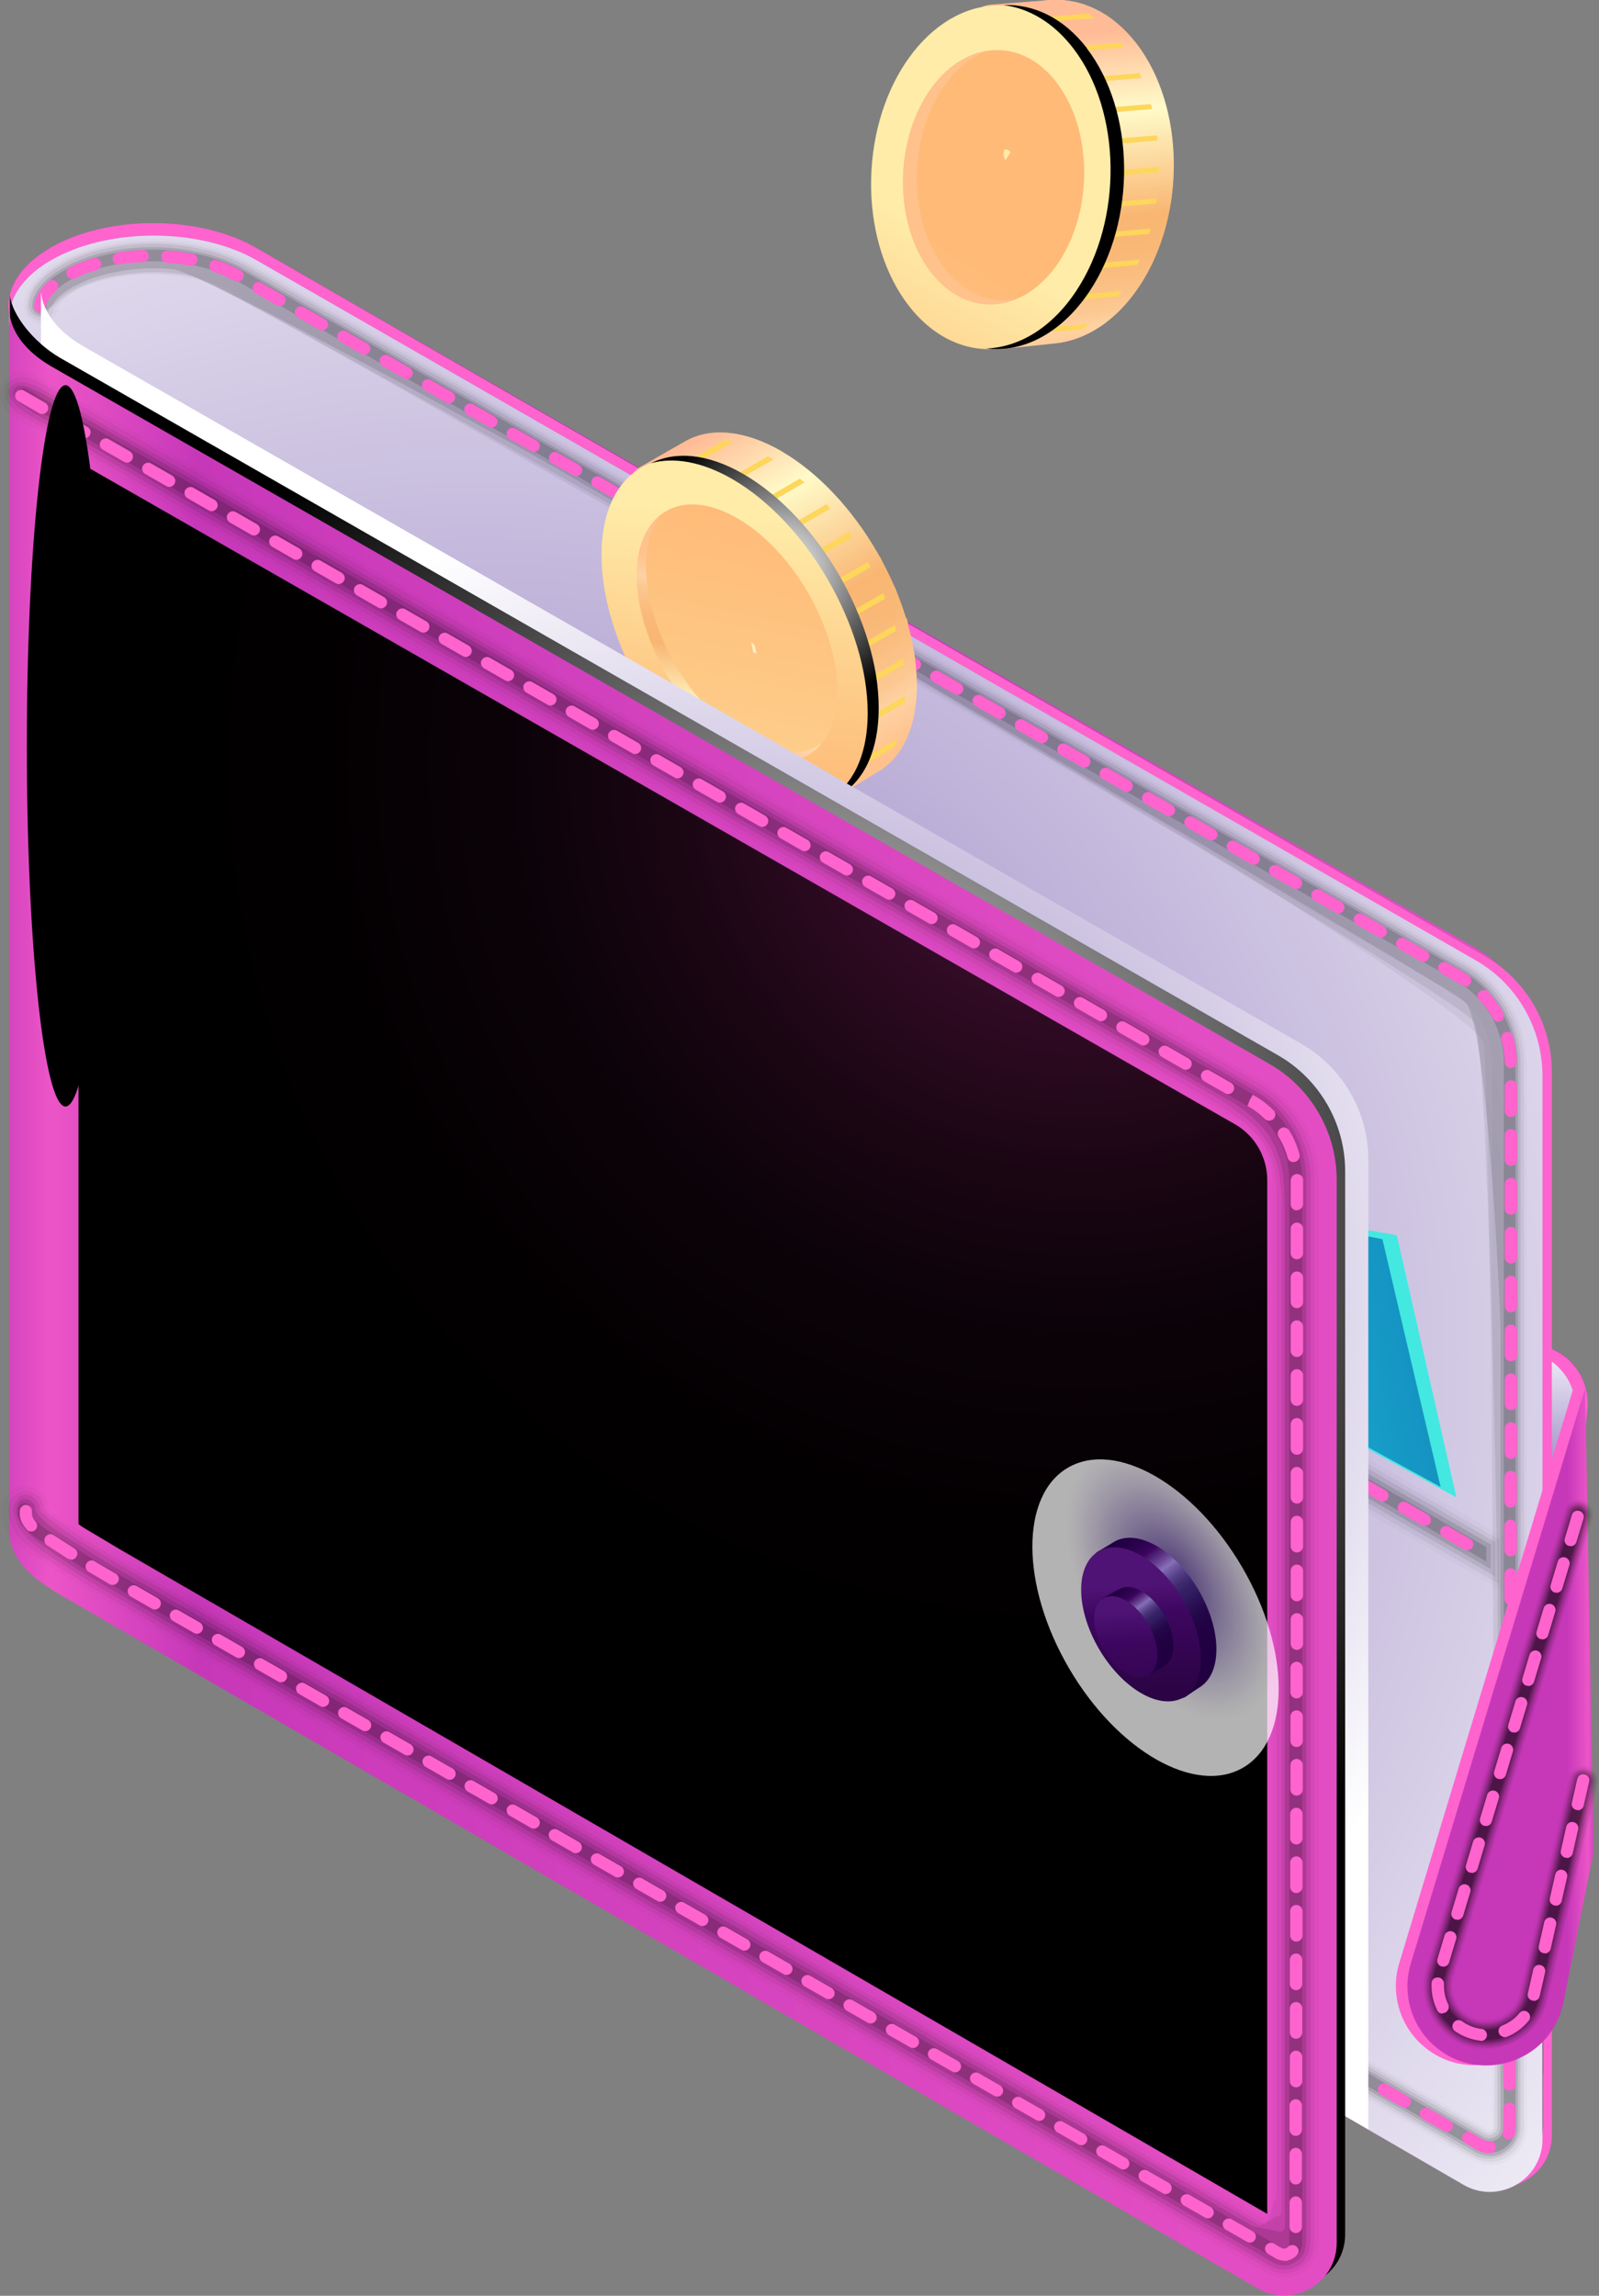 <?xml version="1.0" encoding="UTF-8"?><svg xmlns="http://www.w3.org/2000/svg" xmlns:xlink="http://www.w3.org/1999/xlink" viewBox="0 0 56.63 81.29"><rect x="0" y="0" width="56.63" height="81.29" fill="#808080" stroke="none"/><defs><style>.cls-1{opacity:.1;}.cls-2{fill:url(#linear-gradient-2);}.cls-3{fill:url(#linear-gradient-22);}.cls-3,.cls-4,.cls-5,.cls-6,.cls-7,.cls-8,.cls-9,.cls-10,.cls-11{mix-blend-mode:multiply;}.cls-12{fill:url(#radial-gradient-7);}.cls-12,.cls-13,.cls-14,.cls-15,.cls-16,.cls-17{mix-blend-mode:color-dodge;}.cls-18{fill:url(#linear-gradient-17);}.cls-4{fill:url(#radial-gradient-6);}.cls-5{fill:url(#linear-gradient-10);}.cls-19{fill:url(#linear-gradient-15);}.cls-13{fill:url(#Radial_Gradient_1-2);}.cls-20{fill:url(#linear-gradient-18);}.cls-14{fill:url(#Radial_Gradient_1-3);}.cls-21{fill:url(#linear-gradient-14);}.cls-22{fill:url(#linear-gradient-6);}.cls-23{isolation:isolate;}.cls-24{opacity:.02;}.cls-25{opacity:.08;}.cls-26{opacity:.14;}.cls-27{fill:url(#linear-gradient-11);}.cls-15{fill:url(#radial-gradient-3);}.cls-6{fill:url(#radial-gradient-5);}.cls-28{opacity:.07;}.cls-7{fill:url(#radial-gradient);}.cls-29{opacity:.15;}.cls-30{opacity:.11;}.cls-31{opacity:.03;}.cls-16{fill:url(#Radial_Gradient_1);}.cls-32{fill:url(#linear-gradient-16);}.cls-33{opacity:.06;}.cls-34{fill:#ff63ce;}.cls-8{fill:url(#linear-gradient-8);}.cls-35{opacity:.12;}.cls-36,.cls-37,.cls-38{mix-blend-mode:screen;}.cls-39{fill:url(#linear-gradient-21);}.cls-40{opacity:.05;}.cls-41{fill:url(#linear-gradient-5);}.cls-42{fill:url(#linear-gradient-7);}.cls-43{fill:#43e8e1;}.cls-9{fill:url(#radial-gradient-8);opacity:.7;}.cls-44{fill:#fdd65b;}.cls-37{fill:url(#radial-gradient-9);}.cls-45{opacity:.05;}.cls-38{fill:url(#radial-gradient-4);}.cls-46{opacity:.12;}.cls-47{fill:url(#linear-gradient-9);}.cls-48{fill:url(#linear-gradient-3);}.cls-49{fill:url(#linear-gradient);}.cls-10{fill:url(#linear-gradient-20);}.cls-50{fill:url(#linear-gradient-19);}.cls-51{fill:url(#linear-gradient-4);}.cls-17{fill:url(#radial-gradient-2);}.cls-52{fill:url(#linear-gradient-12);}.cls-53{fill:url(#linear-gradient-13);}</style><linearGradient id="linear-gradient" x1="53.27" y1="51.26" x2="56.22" y2="51.26" gradientTransform="matrix(1, 0, 0, 1, 0, 0)" gradientUnits="userSpaceOnUse"><stop offset=".1" stop-color="#e24dc3"/><stop offset=".86" stop-color="#c738b9"/></linearGradient><radialGradient id="radial-gradient" cx="54.97" cy="53.28" fx="54.97" fy="53.28" r="6.16" gradientTransform="matrix(1, 0, 0, 1, 0, 0)" gradientUnits="userSpaceOnUse"><stop offset="0" stop-color="#8770b8"/><stop offset="1" stop-color="#fff"/></radialGradient><linearGradient id="linear-gradient-2" x1=".41" y1="42.54" x2="61.84" y2="42.54" gradientTransform="matrix(1, 0, 0, 1, 0, 0)" gradientUnits="userSpaceOnUse"><stop offset="0" stop-color="#b82cb4"/><stop offset=".06" stop-color="#dd49c1"/><stop offset=".07" stop-color="#e953c6"/><stop offset=".13" stop-color="#c436b8"/><stop offset=".29" stop-color="#b82cb4"/><stop offset=".67" stop-color="#d644bf"/><stop offset="1" stop-color="#ec55c7"/></linearGradient><radialGradient id="radial-gradient-2" cx="46.3" cy="22.62" fx="46.3" fy="22.62" r="38.28" gradientTransform="matrix(1, 0, 0, 1, 0, 0)" gradientUnits="userSpaceOnUse"><stop offset="0" stop-color="#551841"/><stop offset=".05" stop-color="#4a1438"/><stop offset=".18" stop-color="#2f0d24"/><stop offset=".33" stop-color="#1a0714"/><stop offset=".5" stop-color="#0b0308"/><stop offset=".7" stop-color="#020002"/><stop offset="1" stop-color="#000"/></radialGradient><linearGradient id="linear-gradient-3" x1=".44" y1="42.97" x2="61.87" y2="42.97" xlink:href="#linear-gradient-2"/><radialGradient id="radial-gradient-3" cx="47.16" cy="47.29" fx="47.16" fy="47.29" r="26.27" xlink:href="#radial-gradient-2"/><radialGradient id="radial-gradient-4" cx="47.16" cy="47.73" fx="47.16" fy="47.73" r="24.3" xlink:href="#radial-gradient-2"/><radialGradient id="radial-gradient-5" cx="16.96" cy="48.1" fx="16.96" fy="48.1" r="55.83" xlink:href="#radial-gradient"/><linearGradient id="linear-gradient-4" x1="51.67" y1="43.45" x2="34.76" y2="46.93" gradientTransform="matrix(1, 0, 0, 1, 0, 0)" gradientUnits="userSpaceOnUse"><stop offset=".04" stop-color="#138bbd"/><stop offset=".23" stop-color="#169ac6"/><stop offset=".59" stop-color="#1ec2df"/><stop offset="1" stop-color="#2af6ff"/></linearGradient><linearGradient id="linear-gradient-5" x1="24.65" y1="15.54" x2="31.13" y2="27.36" gradientTransform="matrix(1, 0, 0, 1, 0, 0)" gradientUnits="userSpaceOnUse"><stop offset="0" stop-color="#ffbb96"/><stop offset=".23" stop-color="#fffbc9"/><stop offset=".54" stop-color="#f9b673"/><stop offset=".64" stop-color="#f9b876"/><stop offset=".72" stop-color="#fabe81"/><stop offset=".81" stop-color="#fcc892"/><stop offset=".86" stop-color="#fed2a3"/><stop offset=".97" stop-color="#ffc28c"/></linearGradient><linearGradient id="linear-gradient-6" x1="25.43" y1="28.51" x2="26.57" y2="18.31" gradientTransform="translate(14.89 -10.11) rotate(30.31)" gradientUnits="userSpaceOnUse"><stop offset=".04" stop-color="#ffba78"/><stop offset=".4" stop-color="#fec986"/><stop offset="1" stop-color="#feeca8"/></linearGradient><linearGradient id="linear-gradient-7" x1="27.2" y1="17.15" x2="23.32" y2="35.9" gradientTransform="translate(14.88 -10.11) rotate(30.31)" xlink:href="#linear-gradient-6"/><linearGradient id="linear-gradient-8" x1="25.42" y1="26.9" x2="26.22" y2="19.76" xlink:href="#linear-gradient-5"/><linearGradient id="linear-gradient-9" x1="26.78" y1="22.92" x2="26.43" y2="23" xlink:href="#linear-gradient-5"/><linearGradient id="linear-gradient-10" x1="26.02" y1="14.78" x2="32.46" y2="26.53" xlink:href="#linear-gradient-5"/><radialGradient id="Radial_Gradient_1" cx="27.68" cy="20.14" fx="27.68" fy="20.14" r="5.19" gradientTransform="matrix(1, 0, 0, 1, 0, 0)" gradientUnits="userSpaceOnUse"><stop offset="0" stop-color="#fff"/><stop offset="1" stop-color="#000"/></radialGradient><radialGradient id="radial-gradient-6" cx="27.11" cy="45.53" fx="27.11" fy="45.53" r="28.38" xlink:href="#radial-gradient"/><radialGradient id="Radial_Gradient_1-2" cx="26.25" cy="42.64" fx="26.25" fy="42.64" r="30.02" xlink:href="#Radial_Gradient_1"/><linearGradient id="linear-gradient-11" x1="47.26" y1="46.17" x2=".35" y2="46.17" gradientTransform="matrix(1, 0, 0, 1, 0, 0)" gradientUnits="userSpaceOnUse"><stop offset=".1" stop-color="#e24dc3"/><stop offset=".86" stop-color="#c738b9"/><stop offset=".97" stop-color="#ec55c7"/><stop offset="1" stop-color="#d644bf"/></linearGradient><radialGradient id="radial-gradient-7" cx="38.31" cy="27.02" fx="38.31" fy="27.02" r="38.28" gradientTransform="matrix(1, 0, 0, 1, 0, 0)" gradientUnits="userSpaceOnUse"><stop offset="0" stop-color="#69184e"/><stop offset=".11" stop-color="#4a1037"/><stop offset=".24" stop-color="#2f0a23"/><stop offset=".38" stop-color="#1a0613"/><stop offset=".53" stop-color="#0b0208"/><stop offset=".72" stop-color="#020001"/><stop offset="1" stop-color="#000"/></radialGradient><radialGradient id="radial-gradient-8" cx="-477.17" cy="1974.81" fx="-477.17" fy="1974.81" r="4.35" gradientTransform="translate(1267.81 -1222.48) rotate(60.31) scale(1 .86) skewX(26.42)" gradientUnits="userSpaceOnUse"><stop offset=".22" stop-color="#8770b8"/><stop offset=".46" stop-color="#b3a5d2"/><stop offset=".71" stop-color="#dcd5ea"/><stop offset=".89" stop-color="#f5f3f9"/><stop offset="1" stop-color="#fff"/></radialGradient><linearGradient id="linear-gradient-12" x1="42.89" y1="59.48" x2="39.24" y2="54.59" gradientTransform="matrix(1, 0, 0, 1, 0, 0)" gradientUnits="userSpaceOnUse"><stop offset=".06" stop-color="#200041"/><stop offset=".26" stop-color="#210143"/><stop offset=".36" stop-color="#25084a"/><stop offset=".43" stop-color="#2c1357"/><stop offset=".47" stop-color="#311b61"/><stop offset=".51" stop-color="#351f65"/><stop offset=".56" stop-color="#422c72"/><stop offset=".61" stop-color="#574188"/><stop offset=".66" stop-color="#755fa6"/><stop offset=".68" stop-color="#8770b8"/><stop offset=".73" stop-color="#684392"/><stop offset=".79" stop-color="#48176d"/><stop offset=".81" stop-color="#3d065f"/><stop offset=".85" stop-color="#320354"/><stop offset=".93" stop-color="#240146"/><stop offset="1" stop-color="#200041"/></linearGradient><linearGradient id="linear-gradient-13" x1="40.29" y1="55.73" x2="40.58" y2="60.12" gradientTransform="matrix(1, 0, 0, 1, 0, 0)" gradientUnits="userSpaceOnUse"><stop offset=".09" stop-color="#4f1375"/><stop offset=".32" stop-color="#3d065f"/><stop offset=".93" stop-color="#2c0445"/></linearGradient><linearGradient id="linear-gradient-14" x1="41.34" y1="58.94" x2="39.38" y2="56.32" xlink:href="#linear-gradient-12"/><linearGradient id="linear-gradient-15" x1="39.77" y1="56.56" x2="40.12" y2="61.53" xlink:href="#linear-gradient-13"/><linearGradient id="linear-gradient-16" x1="49.85" y1="61.14" x2="56.44" y2="61.14" gradientTransform="matrix(1, 0, 0, 1, 0, 0)" gradientUnits="userSpaceOnUse"><stop offset=".86" stop-color="#c738b9"/><stop offset=".97" stop-color="#ec55c7"/><stop offset="1" stop-color="#d644bf"/></linearGradient><radialGradient id="radial-gradient-9" cx="-27621.44" cy="26.5" fx="-27621.44" fy="26.5" r="12.77" gradientTransform="translate(2956.49 -.09) scale(.11 1)" gradientUnits="userSpaceOnUse"><stop offset="0" stop-color="#ff63ce"/><stop offset=".02" stop-color="#f65fc7"/><stop offset=".13" stop-color="#bd4999"/><stop offset=".25" stop-color="#8b3670"/><stop offset=".37" stop-color="#60254d"/><stop offset=".49" stop-color="#3d1731"/><stop offset=".62" stop-color="#220d1b"/><stop offset=".74" stop-color="#0f050c"/><stop offset=".87" stop-color="#030103"/><stop offset="1" stop-color="#000"/></radialGradient><linearGradient id="linear-gradient-17" x1="-1840.35" y1="1395.34" x2="-1833.87" y2="1407.17" gradientTransform="translate(2582.28 -469.19) rotate(20.94) scale(1.04 .97) skewX(-11.86)" xlink:href="#linear-gradient-5"/><linearGradient id="linear-gradient-18" x1="-1839.57" y1="1408.32" x2="-1838.43" y2="1398.12" gradientTransform="translate(652.99 2522.64) rotate(107.72) scale(1.04 .97) skewX(-11.86)" xlink:href="#linear-gradient-6"/><linearGradient id="linear-gradient-19" x1="-1837.8" y1="1396.96" x2="-1841.68" y2="1415.71" gradientTransform="translate(2582.28 -469.19) rotate(20.94) scale(1.04 .97) skewX(-11.86)" xlink:href="#linear-gradient-6"/><linearGradient id="linear-gradient-20" x1="-1839.58" y1="1406.71" x2="-1838.78" y2="1399.56" gradientTransform="translate(2582.28 -469.19) rotate(20.94) scale(1.04 .97) skewX(-11.86)" xlink:href="#linear-gradient-5"/><linearGradient id="linear-gradient-21" x1="-1838.75" y1="1401.85" x2="-1838.99" y2="1401.21" gradientTransform="translate(2582.28 -469.19) rotate(20.94) scale(1.04 .97) skewX(-11.86)" xlink:href="#linear-gradient-6"/><linearGradient id="linear-gradient-22" x1="-1838.98" y1="1394.59" x2="-1832.53" y2="1406.34" gradientTransform="translate(2582.28 -469.19) rotate(20.94) scale(1.04 .97) skewX(-11.86)" xlink:href="#linear-gradient-5"/><radialGradient id="Radial_Gradient_1-3" cx="-1837.32" cy="1399.95" fx="-1837.32" fy="1399.95" r="5.18" gradientTransform="translate(2582.28 -469.19) rotate(20.94) scale(1.04 .97) skewX(-11.86)" xlink:href="#Radial_Gradient_1"/></defs><g class="cls-23"><g id="Layer_1"><g><path class="cls-49" d="M54.76,47.7l-1.49-.46,.17,7.85,2.29,.2,.49-5.43c.09-.97-.52-1.88-1.45-2.17Z"/><path class="cls-7" d="M54.35,47.9l-1.49-.46,.17,7.85,2.29,.2,.49-5.43c.09-.97-.52-1.88-1.45-2.17Z"/><path class="cls-2" d="M9.08,8.78c-2.02-1.17-5.28-1.17-7.29-.01-1.94,1.12-1.98,2.91-.15,4.08l7.44,39.32,42.73,24.75c1.24,.72,2.8-.18,2.8-1.61V37.66c0-1.69-.9-3.26-2.37-4.1L9.08,8.78Z"/><path class="cls-17" d="M12.22,50.44l-1.19-.71c-.12-.07-.21-.13-.26-.18V11.96l40.96,23.45c.7,.4,1.14,1.16,1.14,1.97v36.61L12.22,50.44Z"/><path class="cls-34" d="M9.08,8.78c-2.02-1.17-5.28-1.17-7.29-.01-1.94,1.12-1.98,2.91-.15,4.08l7.44,39.32,43.08,25.04c1.24,.72,2.8-.18,2.8-1.61V37.96c0-1.69-.9-3.26-2.37-4.1L9.08,8.78Z"/><path class="cls-48" d="M9.1,9.22c-2.02-1.17-5.28-1.17-7.29-.01-1.94,1.12-1.98,2.91-.15,4.08l7.44,39.32,42.73,24.75c1.24,.72,2.8-.18,2.8-1.61V38.1c0-1.69-.9-3.26-2.37-4.1L9.1,9.22Z"/><path class="cls-15" d="M1.82,25.86s-1.98,2.91-.15,4.08l7.44,22.22,42.73,24.75c1.24,.72,2.8-.18,2.8-1.61v-20.55L1.82,25.86Z"/><path class="cls-38" d="M1.82,28.02s-1.98,2.91-.15,4.08l7.44,18.12,42.73,24.75c1.24,.72,2.8-.18,2.8-1.61v-16.45L1.82,28.02Z"/><path class="cls-6" d="M9.1,9.22c-2.02-1.17-5.28-1.17-7.29-.01-1.94,1.12-1.98,2.91-.15,4.08l7.44,39.32,42.73,24.75c1.24,.72,2.8-.18,2.8-1.61V38.1c0-1.69-.9-3.26-2.37-4.1L9.1,9.22Z"/><polygon class="cls-43" points="51.58 53.02 49.47 43.74 27.49 39.84 51.58 53.02"/><polygon class="cls-51" points="51.02 52.65 48.96 43.88 26.94 39.47 51.02 52.65"/><g><polygon class="cls-24" points="47.06 52.78 47.06 50.85 53.26 54.43 53.26 56.36 47.06 52.78"/><polygon class="cls-40" points="47.21 52.69 47.21 51.12 53.1 54.52 53.1 56.09 47.21 52.69"/><polygon class="cls-25" points="47.37 52.6 47.37 51.38 52.95 54.6 52.95 55.82 47.37 52.6"/><polygon class="cls-46" points="47.52 52.51 47.52 51.65 52.8 54.69 52.8 55.56 47.52 52.51"/><polygon class="cls-29" points="52.64 55.29 47.68 52.42 47.68 51.91 52.64 54.78 52.64 55.29"/></g><g><path class="cls-24" d="M52.74,76.64c-.23,0-.45-.06-.66-.18L9.8,51.97c-.29-.17-.39-.55-.22-.84,.17-.29,.55-.39,.84-.22l42.28,24.49s.04,.02,.05,.02c.02,0,.05-.01,.08-.03,.02-.01,.02-.03,.02-.07V37.66c0-1.06-.57-2.04-1.49-2.57L8.2,10.31c-.71-.41-1.72-.64-2.78-.64s-2.05,.23-2.74,.63c-.47,.27-.6,.51-.61,.56,0,.34-.31,.61-.63,.6-.34,0-.61-.29-.6-.63,.01-.58,.45-1.14,1.22-1.59,.87-.5,2.1-.79,3.35-.79s2.51,.29,3.4,.81l43.16,24.79c1.3,.75,2.1,2.14,2.1,3.64v37.65c0,.37-.14,.71-.4,.96-.25,.24-.59,.38-.93,.38Z"/><path class="cls-40" d="M52.74,76.54c-.21,0-.42-.06-.61-.17L9.85,51.88c-.24-.14-.33-.46-.19-.7,.14-.25,.46-.33,.7-.19l42.28,24.49c.07,.04,.14,.03,.19,0,.04-.03,.08-.06,.1-.12,.01-.01,.02-9.43,.02-9.46,0-.3-.16-28.82-.42-28.97,0-.79-11.22-7.73-11.91-8.12-.19-.11-32.83-18.76-33.12-18.76-.81-.31-1.84-.4-2.82-.31-.91,.09-1.73,.34-2.26,.7-.35,.24-.47,.43-.51,.47,0,.25-.23,.45-.47,.45-.28,0-.51-.24-.5-.53,.01-.54,.43-1.07,1.17-1.5,.86-.5,2.06-.78,3.3-.78s2.47,.29,3.35,.79l43.16,24.79c1.27,.73,2.05,2.09,2.05,3.55v37.65c0,.36-.15,.66-.37,.88-.23,.22-.54,.35-.86,.35Z"/><path class="cls-25" d="M52.74,76.44c-.2,0-.38-.05-.56-.15L9.9,51.79c-.2-.11-.26-.36-.15-.56,.11-.2,.36-.26,.56-.15l42.28,24.49c.12,.07,.24,.04,.33-.03,.06-.05,.1-.11,.11-.2,0,0,.01-18.84,.01-18.86,0-.6-.32-19.99-.85-20.29,0-.53-21.87-13.42-22.32-13.68-.38-.22-22.51-12.74-23.07-12.74-.91-.2-1.95-.17-2.86,.02-.76,.16-1.41,.45-1.78,.76-.23,.2-.35,.35-.41,.38,0,.17-.16,.3-.32,.3-.23,0-.4-.19-.4-.42,.01-.5,.41-1.01,1.12-1.41,.84-.49,2.03-.77,3.25-.77s2.44,.28,3.29,.78l43.16,24.79c1.23,.71,2,2.03,2,3.46v37.65c0,.35-.15,.62-.34,.81-.21,.2-.5,.32-.79,.32Z"/><path class="cls-46" d="M52.74,76.33c-.18,0-.35-.05-.51-.14L9.95,51.71c-.15-.09-.2-.27-.11-.42,.09-.15,.27-.2,.42-.11l42.28,24.49c.16,.09,.35,.06,.47-.05,.08-.07,.13-.17,.13-.28,0,0,0-28.24,0-28.25,0-.9-.49-11.16-1.27-11.61,0-.26-32.51-19.1-32.74-19.23-.58-.33-12.18-6.72-13.03-6.72-1.02-.1-2.07,.05-2.9,.35-.62,.23-1.1,.54-1.29,.83-.11,.16-.22,.28-.31,.29,0,.08-.08,.15-.16,.15-.17,0-.3-.15-.3-.32,.01-.46,.4-.94,1.07-1.33,.83-.48,1.99-.75,3.2-.75s2.4,.28,3.24,.77l43.16,24.79c1.2,.69,1.95,1.98,1.95,3.37v37.65c0,.34-.15,.58-.31,.73-.19,.18-.45,.29-.72,.29Z"/><path class="cls-29" d="M52.74,76.23c-.16,0-.31-.04-.46-.13L10.01,51.62c-.1-.06-.13-.18-.07-.28,.06-.1,.18-.13,.28-.07l42.28,24.49c.21,.12,.45,.08,.61-.08,.1-.1,.15-.22,.15-.36V37.66c0-1.2-.65-2.33-1.69-2.93L8.4,9.95c-.77-.44-1.86-.7-2.99-.7s-2.19,.25-2.95,.68c-.49,.28-.81,.63-.81,.9,0,.11-.09,.2-.2,.2h0c-.11,0-.2-.1-.2-.21,.01-.42,.38-.88,1.02-1.24,.81-.47,1.96-.74,3.15-.74s2.37,.27,3.19,.75l43.16,24.79c1.17,.67,1.9,1.93,1.9,3.28v37.65c0,.33-.15,.54-.28,.66-.17,.17-.41,.26-.64,.26Z"/></g><g class="cls-36"><path class="cls-34" d="M52.74,76.24h0c-.15,0-.31-.04-.46-.13l-.39-.23c-.1-.06-.14-.19-.08-.29,.06-.1,.19-.14,.29-.08l.39,.23c.08,.05,.16,.07,.25,.07,.12,0,.23,.09,.24,.21,0,.12-.07,.21-.18,.22h-.06Zm.69-.49s-.04,0-.07-.01c-.11-.04-.18-.16-.14-.27,.02-.05,.02-.1,.02-.16v-.64c0-.12,.1-.22,.22-.22s.22,.1,.22,.22v.64c0,.1-.01,.2-.04,.29-.03,.09-.11,.15-.21,.15Zm-2.18-.26s-.07,0-.11-.03l-.75-.43c-.1-.06-.14-.19-.08-.29,.06-.1,.19-.14,.29-.08l.75,.43c.1,.06,.14,.19,.08,.29-.04,.07-.11,.11-.19,.11Zm-1.49-.86s-.07,0-.11-.03l-.75-.43c-.1-.06-.14-.19-.08-.29,.06-.1,.19-.14,.29-.08l.75,.43c.1,.06,.14,.19,.08,.29-.04,.07-.11,.11-.19,.11Zm3.7-.6c-.12,0-.22-.1-.22-.22v-.86c0-.12,.1-.22,.22-.22s.22,.1,.22,.22v.86c0,.12-.1,.22-.22,.22Zm-5.2-.27s-.07,0-.11-.03l-.75-.43c-.1-.06-.14-.19-.08-.29,.06-.1,.19-.14,.29-.08l.75,.43c.1,.06,.14,.19,.08,.29-.04,.07-.11,.11-.19,.11Zm-1.49-.86s-.07,0-.11-.03l-.75-.43c-.1-.06-.14-.19-.08-.29,.06-.1,.19-.14,.29-.08l.75,.43c.1,.06,.14,.19,.08,.29-.04,.07-.11,.11-.19,.11Zm6.69-.59c-.12,0-.22-.1-.22-.22v-.86c0-.12,.1-.22,.22-.22s.22,.1,.22,.22v.86c0,.12-.1,.22-.22,.22Zm-8.18-.27s-.07,0-.11-.03l-.75-.43c-.1-.06-.14-.19-.08-.29,.06-.1,.19-.14,.29-.08l.75,.43c.1,.06,.14,.19,.08,.29-.04,.07-.11,.11-.19,.11Zm-1.49-.86s-.07,0-.11-.03l-.75-.43c-.1-.06-.14-.19-.08-.29,.06-.1,.19-.14,.29-.08l.75,.43c.1,.06,.14,.19,.08,.29-.04,.07-.11,.11-.19,.11Zm9.68-.59c-.12,0-.22-.1-.22-.22v-.86c0-.12,.1-.22,.22-.22s.22,.1,.22,.22v.86c0,.12-.1,.22-.22,.22Zm-11.17-.28s-.07,0-.11-.03l-.75-.43c-.1-.06-.14-.19-.08-.29,.06-.1,.19-.14,.29-.08l.75,.43c.1,.06,.14,.19,.08,.29-.04,.07-.11,.11-.19,.11Zm-1.49-.86s-.07,0-.11-.03l-.75-.43c-.1-.06-.14-.19-.08-.29,.06-.1,.19-.14,.29-.08l.75,.43c.1,.06,.14,.19,.08,.29-.04,.07-.11,.11-.19,.11Zm12.66-.58c-.12,0-.22-.1-.22-.22v-.86c0-.12,.1-.22,.22-.22s.22,.1,.22,.22v.86c0,.12-.1,.22-.22,.22Zm-14.15-.28s-.07,0-.11-.03l-.75-.43c-.1-.06-.14-.19-.08-.29,.06-.1,.19-.14,.29-.08l.75,.43c.1,.06,.14,.19,.08,.29-.04,.07-.11,.11-.19,.11Zm-1.49-.86s-.07,0-.11-.03l-.75-.43c-.1-.06-.14-.19-.08-.29,.06-.1,.19-.14,.29-.08l.75,.43c.1,.06,.14,.19,.08,.29-.04,.07-.11,.11-.19,.11Zm15.65-.58c-.12,0-.22-.1-.22-.22v-.86c0-.12,.1-.22,.22-.22s.22,.1,.22,.22v.86c0,.12-.1,.22-.22,.22Zm-17.14-.29s-.07,0-.11-.03l-.75-.43c-.1-.06-.14-.19-.08-.29,.06-.1,.19-.14,.29-.08l.75,.43c.1,.06,.14,.19,.08,.29-.04,.07-.11,.11-.19,.11Zm-1.49-.86s-.07,0-.11-.03l-.75-.43c-.1-.06-.14-.19-.08-.29,.06-.1,.19-.14,.29-.08l.75,.43c.1,.06,.14,.19,.08,.29-.04,.07-.11,.11-.19,.11Zm18.63-.57c-.12,0-.22-.1-.22-.22v-.86c0-.12,.1-.22,.22-.22s.22,.1,.22,.22v.86c0,.12-.1,.22-.22,.22Zm-20.13-.29s-.07,0-.11-.03l-.75-.43c-.1-.06-.14-.19-.08-.29,.06-.1,.19-.14,.29-.08l.75,.43c.1,.06,.14,.19,.08,.29-.04,.07-.11,.11-.19,.11Zm-1.49-.86s-.07,0-.11-.03l-.75-.43c-.1-.06-.14-.19-.08-.29,.06-.1,.19-.14,.29-.08l.75,.43c.1,.06,.14,.19,.08,.29-.04,.07-.11,.11-.19,.11Zm21.62-.57c-.12,0-.22-.1-.22-.22v-.86c0-.12,.1-.22,.22-.22s.22,.1,.22,.22v.86c0,.12-.1,.22-.22,.22Zm-23.11-.29s-.07,0-.11-.03l-.75-.43c-.1-.06-.14-.19-.08-.29,.06-.1,.19-.14,.29-.08l.75,.43c.1,.06,.14,.19,.08,.29-.04,.07-.11,.11-.19,.11Zm-1.49-.86s-.07,0-.11-.03l-.75-.43c-.1-.06-.14-.19-.08-.29,.06-.1,.19-.14,.29-.08l.75,.43c.1,.06,.14,.19,.08,.29-.04,.07-.11,.11-.19,.11Zm24.61-.57c-.12,0-.22-.1-.22-.22v-.86c0-.12,.1-.22,.22-.22s.22,.1,.22,.22v.86c0,.12-.1,.22-.22,.22Zm-26.1-.3s-.07,0-.11-.03l-.75-.43c-.1-.06-.14-.19-.08-.29,.06-.1,.19-.14,.29-.08l.75,.43c.1,.06,.14,.19,.08,.29-.04,.07-.11,.11-.19,.11Zm-1.49-.86s-.07,0-.11-.03l-.75-.43c-.1-.06-.14-.19-.08-.29,.06-.1,.19-.14,.29-.08l.75,.43c.1,.06,.14,.19,.08,.29-.04,.07-.11,.11-.19,.11Zm27.59-.56c-.12,0-.22-.1-.22-.22v-.86c0-.12,.1-.22,.22-.22s.22,.1,.22,.22v.86c0,.12-.1,.22-.22,.22Zm-29.09-.3s-.07,0-.11-.03l-.75-.43c-.1-.06-.14-.19-.08-.29,.06-.1,.19-.14,.29-.08l.75,.43c.1,.06,.14,.19,.08,.29-.04,.07-.11,.11-.19,.11Zm-1.49-.86s-.07,0-.11-.03l-.75-.43c-.1-.06-.14-.19-.08-.29,.06-.1,.19-.14,.29-.08l.75,.43c.1,.06,.14,.19,.08,.29-.04,.07-.11,.11-.19,.11Zm30.58-.56c-.12,0-.22-.1-.22-.22v-.86c0-.12,.1-.22,.22-.22s.22,.1,.22,.22v.86c0,.12-.1,.22-.22,.22Zm-32.07-.31s-.07,0-.11-.03l-.75-.43c-.1-.06-.14-.19-.08-.29,.06-.1,.19-.14,.29-.08l.75,.43c.1,.06,.14,.19,.08,.29-.04,.07-.11,.11-.19,.11Zm-1.49-.86s-.07,0-.11-.03l-.75-.43c-.1-.06-.14-.19-.08-.29,.06-.1,.19-.14,.29-.08l.75,.43c.1,.06,.14,.19,.08,.29-.04,.07-.11,.11-.19,.11Zm33.57-.55c-.12,0-.22-.1-.22-.22v-.86c0-.12,.1-.22,.22-.22s.22,.1,.22,.22v.86c0,.12-.1,.22-.22,.22Zm-35.06-.31s-.07,0-.11-.03l-.75-.43c-.1-.06-.14-.19-.08-.29,.06-.1,.19-.14,.29-.08l.75,.43c.1,.06,.14,.19,.08,.29-.04,.07-.11,.11-.19,.11Zm-1.49-.86s-.07,0-.11-.03l-.75-.43c-.1-.06-.14-.19-.08-.29,.06-.1,.19-.14,.29-.08l.75,.43c.1,.06,.14,.19,.08,.29-.04,.07-.11,.11-.19,.11Zm36.55-.55c-.12,0-.22-.1-.22-.22v-.86c0-.12,.1-.22,.22-.22s.22,.1,.22,.22v.86c0,.12-.1,.22-.22,.22Zm-38.05-.32s-.07,0-.11-.03l-.75-.43c-.1-.06-.14-.19-.08-.29,.06-.1,.19-.14,.29-.08l.75,.43c.1,.06,.14,.19,.08,.29-.04,.07-.11,.11-.19,.11Zm-1.49-.86s-.07,0-.11-.03l-.75-.43c-.1-.06-.14-.19-.08-.29,.06-.1,.19-.14,.29-.08l.75,.43c.1,.06,.14,.19,.08,.29-.04,.07-.11,.11-.19,.11Zm39.54-.55c-.12,0-.22-.1-.22-.22v-.86c0-.12,.1-.22,.22-.22s.22,.1,.22,.22v.86c0,.12-.1,.22-.22,.22Zm-41.03-.32s-.07,0-.11-.03l-.75-.43c-.1-.06-.14-.19-.08-.29,.06-.1,.19-.14,.29-.08l.75,.43c.1,.06,.14,.19,.08,.29-.04,.07-.11,.11-.19,.11Zm-1.49-.86s-.07,0-.11-.03l-.75-.43c-.1-.06-.14-.19-.08-.29,.06-.1,.19-.14,.29-.08l.75,.43c.1,.06,.14,.19,.08,.29-.04,.07-.11,.11-.19,.11Zm42.53-.54c-.12,0-.22-.1-.22-.22v-.86c0-.12,.1-.22,.22-.22s.22,.1,.22,.22v.86c0,.12-.1,.22-.22,.22Zm0-1.73c-.12,0-.22-.1-.22-.22v-.86c0-.12,.1-.22,.22-.22s.22,.1,.22,.22v.86c0,.12-.1,.22-.22,.22Zm0-1.73c-.12,0-.22-.1-.22-.22v-.86c0-.12,.1-.22,.22-.22s.22,.1,.22,.22v.86c0,.12-.1,.22-.22,.22Zm0-1.73c-.12,0-.22-.1-.22-.22v-.86c0-.12,.1-.22,.22-.22s.22,.1,.22,.22v.86c0,.12-.1,.22-.22,.22Zm0-1.73c-.12,0-.22-.1-.22-.22v-.86c0-.12,.1-.22,.22-.22s.22,.1,.22,.22v.86c0,.12-.1,.22-.22,.22Zm0-1.73c-.12,0-.22-.1-.22-.22v-.86c0-.12,.1-.22,.22-.22s.22,.1,.22,.22v.86c0,.12-.1,.22-.22,.22Zm0-1.73c-.12,0-.22-.1-.22-.22v-.86c0-.12,.1-.22,.22-.22s.22,.1,.22,.22v.86c0,.12-.1,.22-.22,.22Zm0-1.73c-.12,0-.22-.1-.22-.22v-.86c0-.12,.1-.22,.22-.22s.22,.1,.22,.22v.86c0,.12-.1,.22-.22,.22Zm0-1.73c-.12,0-.21-.09-.22-.21,0-.27-.05-.54-.12-.8-.03-.11,.04-.23,.15-.27,.11-.03,.23,.04,.27,.15,.08,.29,.13,.6,.13,.9,0,.12-.09,.22-.21,.22h0Zm-.45-1.65c-.08,0-.15-.04-.19-.11-.13-.24-.29-.46-.48-.65-.08-.09-.08-.22,.01-.3,.09-.08,.22-.08,.3,.01,.21,.22,.39,.47,.54,.74,.06,.1,.02,.24-.08,.29-.03,.02-.07,.03-.11,.03Zm-1.16-1.25s-.08-.01-.12-.03c-.05-.04-.11-.07-.17-.1l-.57-.33c-.1-.06-.14-.19-.08-.29,.06-.1,.19-.14,.29-.08l.57,.33c.06,.04,.13,.08,.19,.12,.1,.07,.13,.2,.06,.3-.04,.06-.11,.1-.18,.1Zm-1.49-.86s-.07,0-.11-.03l-.75-.43c-.1-.06-.14-.19-.08-.29,.06-.1,.19-.14,.29-.08l.75,.43c.1,.06,.14,.19,.08,.29-.04,.07-.11,.11-.19,.11Zm-1.5-.86s-.07,0-.11-.03l-.75-.43c-.1-.06-.14-.19-.08-.29,.06-.1,.19-.14,.29-.08l.75,.43c.1,.06,.14,.19,.08,.29-.04,.07-.11,.11-.19,.11Zm-1.5-.86s-.07,0-.11-.03l-.75-.43c-.1-.06-.14-.19-.08-.29,.06-.1,.19-.14,.29-.08l.75,.43c.1,.06,.14,.19,.08,.29-.04,.07-.11,.11-.19,.11Zm-1.5-.86s-.07,0-.11-.03l-.75-.43c-.1-.06-.14-.19-.08-.29,.06-.1,.19-.14,.29-.08l.75,.43c.1,.06,.14,.19,.08,.29-.04,.07-.11,.11-.19,.11Zm-1.5-.86s-.07,0-.11-.03l-.75-.43c-.1-.06-.14-.19-.08-.29,.06-.1,.19-.14,.29-.08l.75,.43c.1,.06,.14,.19,.08,.29-.04,.07-.11,.11-.19,.11Zm-1.5-.86s-.07,0-.11-.03l-.75-.43c-.1-.06-.14-.19-.08-.29,.06-.1,.19-.14,.29-.08l.75,.43c.1,.06,.14,.19,.08,.29-.04,.07-.11,.11-.19,.11Zm-1.5-.86s-.07,0-.11-.03l-.75-.43c-.1-.06-.14-.19-.08-.29,.06-.1,.19-.14,.29-.08l.75,.43c.1,.06,.14,.19,.08,.29-.04,.07-.11,.11-.19,.11Zm-1.5-.86s-.07,0-.11-.03l-.75-.43c-.1-.06-.14-.19-.08-.29,.06-.1,.19-.14,.29-.08l.75,.43c.1,.06,.14,.19,.08,.29-.04,.07-.11,.11-.19,.11Zm-1.5-.86s-.07,0-.11-.03l-.75-.43c-.1-.06-.14-.19-.08-.29,.06-.1,.19-.14,.29-.08l.75,.43c.1,.06,.14,.19,.08,.29-.04,.07-.11,.11-.19,.11Zm-1.5-.86s-.07,0-.11-.03l-.75-.43c-.1-.06-.14-.19-.08-.29,.06-.1,.19-.14,.29-.08l.75,.43c.1,.06,.14,.19,.08,.29-.04,.07-.11,.11-.19,.11Zm-1.5-.86s-.07,0-.11-.03l-.75-.43c-.1-.06-.14-.19-.08-.29,.06-.1,.19-.14,.29-.08l.75,.43c.1,.06,.14,.19,.08,.29-.04,.07-.11,.11-.19,.11Zm-1.5-.86s-.07,0-.11-.03l-.75-.43c-.1-.06-.14-.19-.08-.29,.06-.1,.19-.14,.29-.08l.75,.43c.1,.06,.14,.19,.08,.29-.04,.07-.11,.11-.19,.11Zm-1.5-.86s-.07,0-.11-.03l-.75-.43c-.1-.06-.14-.19-.08-.29,.06-.1,.19-.14,.29-.08l.75,.43c.1,.06,.14,.19,.08,.29-.04,.07-.11,.11-.19,.11Zm-1.5-.86s-.07,0-.11-.03l-.75-.43c-.1-.06-.14-.19-.08-.29,.06-.1,.19-.14,.29-.08l.75,.43c.1,.06,.14,.19,.08,.29-.04,.07-.11,.11-.19,.11Zm-1.5-.86s-.07,0-.11-.03l-.75-.43c-.1-.06-.14-.19-.08-.29,.06-.1,.19-.14,.29-.08l.75,.43c.1,.06,.14,.19,.08,.29-.04,.07-.11,.11-.19,.11Zm-1.5-.86s-.07,0-.11-.03l-.75-.43c-.1-.06-.14-.19-.08-.29,.06-.1,.19-.14,.29-.08l.75,.43c.1,.06,.14,.19,.08,.29-.04,.07-.11,.11-.19,.11Zm-1.5-.86s-.07,0-.11-.03l-.75-.43c-.1-.06-.14-.19-.08-.29,.06-.1,.19-.14,.29-.08l.75,.43c.1,.06,.14,.19,.08,.29-.04,.07-.11,.11-.19,.11Zm-1.5-.86s-.07,0-.11-.03l-.75-.43c-.1-.06-.14-.19-.08-.29,.06-.1,.19-.14,.29-.08l.75,.43c.1,.06,.14,.19,.08,.29-.04,.07-.11,.11-.19,.11Zm-1.5-.86s-.07,0-.11-.03l-.75-.43c-.1-.06-.14-.19-.08-.29,.06-.1,.19-.14,.29-.08l.75,.43c.1,.06,.14,.19,.08,.29-.04,.07-.11,.11-.19,.11Zm-1.5-.86s-.07,0-.11-.03l-.75-.43c-.1-.06-.14-.19-.08-.29,.06-.1,.19-.14,.29-.08l.75,.43c.1,.06,.14,.19,.08,.29-.04,.07-.11,.11-.19,.11Zm-1.5-.86s-.07,0-.11-.03l-.75-.43c-.1-.06-.14-.19-.08-.29,.06-.1,.19-.14,.29-.08l.75,.43c.1,.06,.14,.19,.08,.29-.04,.07-.11,.11-.19,.11Zm-1.5-.86s-.07,0-.11-.03l-.75-.43c-.1-.06-.14-.19-.08-.29,.06-.1,.19-.14,.29-.08l.75,.43c.1,.06,.14,.19,.08,.29-.04,.07-.11,.11-.19,.11Zm-1.5-.86s-.07,0-.11-.03l-.75-.43c-.1-.06-.14-.19-.08-.29,.06-.1,.19-.14,.29-.08l.75,.43c.1,.06,.14,.19,.08,.29-.04,.07-.11,.11-.19,.11Zm-1.5-.86s-.07,0-.11-.03l-.75-.43c-.1-.06-.14-.19-.08-.29,.06-.1,.19-.14,.29-.08l.75,.43c.1,.06,.14,.19,.08,.29-.04,.07-.11,.11-.19,.11Zm-1.5-.86s-.07,0-.11-.03l-.75-.43c-.1-.06-.14-.19-.08-.29,.06-.1,.19-.14,.29-.08l.75,.43c.1,.06,.14,.19,.08,.29-.04,.07-.11,.11-.19,.11Zm-1.5-.86s-.07,0-.11-.03l-.75-.43c-.1-.06-.14-.19-.08-.29,.06-.1,.19-.14,.29-.08l.75,.43c.1,.06,.14,.19,.08,.29-.04,.07-.11,.11-.19,.11Zm-1.5-.86s-.07,0-.11-.03l-.75-.43c-.1-.06-.14-.19-.08-.29,.06-.1,.19-.14,.29-.08l.75,.43c.1,.06,.14,.19,.08,.29-.04,.07-.11,.11-.19,.11Zm-9.99-.63h0c-.12,0-.21-.1-.21-.22,0-.29,.18-.59,.5-.88,.09-.08,.22-.07,.3,.02,.08,.09,.07,.23-.02,.3-.22,.2-.35,.41-.36,.57,0,.12-.1,.21-.22,.21Zm8.49-.23s-.07,0-.11-.03l-.75-.43c-.1-.06-.14-.19-.08-.29,.06-.1,.19-.14,.29-.08l.75,.43c.1,.06,.14,.19,.08,.29-.04,.07-.11,.11-.19,.11Zm-1.5-.86s-.07,0-.1-.03c-.22-.12-.48-.24-.75-.33-.11-.04-.17-.16-.14-.27,.04-.11,.16-.17,.27-.14,.3,.1,.58,.22,.83,.36,.1,.06,.14,.19,.08,.29-.04,.07-.11,.11-.19,.11Zm-5.85-.11c-.08,0-.16-.04-.19-.12-.05-.11,0-.24,.1-.29,.25-.13,.54-.23,.84-.32,.11-.03,.23,.03,.27,.15,.03,.11-.03,.23-.15,.27-.28,.08-.54,.18-.77,.3-.03,.01-.06,.02-.1,.02Zm4.22-.46s-.03,0-.04,0c-.27-.05-.55-.09-.83-.11-.12,0-.21-.11-.2-.23,0-.12,.11-.21,.23-.2,.3,.02,.59,.06,.88,.11,.12,.02,.19,.14,.17,.25-.02,.1-.11,.18-.21,.18Zm-2.58-.04c-.1,0-.2-.08-.21-.18-.02-.12,.06-.23,.18-.25,.29-.05,.58-.07,.88-.09,.12,0,.22,.09,.22,.21,0,.12-.09,.22-.21,.22-.28,.01-.56,.04-.83,.08-.01,0-.02,0-.03,0Z"/></g><g class="cls-36"><path class="cls-34" d="M51.97,54.89s-.07,0-.11-.03l-.75-.43c-.1-.06-.14-.19-.08-.29,.06-.1,.19-.14,.29-.08l.75,.43c.1,.06,.14,.19,.08,.29-.04,.07-.11,.11-.19,.11Zm-1.5-.86s-.07,0-.11-.03l-.75-.43c-.1-.06-.14-.19-.08-.29,.06-.1,.19-.14,.29-.08l.75,.43c.1,.06,.14,.19,.08,.29-.04,.07-.11,.11-.19,.11Zm-1.5-.86s-.07,0-.11-.03l-.75-.43c-.1-.06-.14-.19-.08-.29,.06-.1,.19-.14,.29-.08l.75,.43c.1,.06,.14,.19,.08,.29-.04,.07-.11,.11-.19,.11Zm-1.5-.86s-.07,0-.11-.03l-.75-.43c-.1-.06-.14-.19-.08-.29,.06-.1,.19-.14,.29-.08l.75,.43c.1,.06,.14,.19,.08,.29-.04,.07-.11,.11-.19,.11Zm-1.5-.86s-.07,0-.11-.03l-.75-.43c-.1-.06-.14-.19-.08-.29,.06-.1,.19-.14,.29-.08l.75,.43c.1,.06,.14,.19,.08,.29-.04,.07-.11,.11-.19,.11Zm-1.5-.86s-.07,0-.11-.03l-.75-.43c-.1-.06-.14-.19-.08-.29,.06-.1,.19-.14,.29-.08l.75,.43c.1,.06,.14,.19,.08,.29-.04,.07-.11,.11-.19,.11Zm-1.5-.86s-.07,0-.11-.03l-.75-.43c-.1-.06-.14-.19-.08-.29,.06-.1,.19-.14,.29-.08l.75,.43c.1,.06,.14,.19,.08,.29-.04,.07-.11,.11-.19,.11Zm-1.5-.86s-.07,0-.11-.03l-.75-.43c-.1-.06-.14-.19-.08-.29,.06-.1,.19-.14,.29-.08l.75,.43c.1,.06,.14,.19,.08,.29-.04,.07-.11,.11-.19,.11Zm-1.5-.86s-.07,0-.11-.03l-.75-.43c-.1-.06-.14-.19-.08-.29,.06-.1,.19-.14,.29-.08l.75,.43c.1,.06,.14,.19,.08,.29-.04,.07-.11,.11-.19,.11Zm-1.5-.86s-.07,0-.11-.03l-.75-.43c-.1-.06-.14-.19-.08-.29,.06-.1,.19-.14,.29-.08l.75,.43c.1,.06,.14,.19,.08,.29-.04,.07-.11,.11-.19,.11Zm-1.5-.86s-.07,0-.11-.03l-.75-.43c-.1-.06-.14-.19-.08-.29,.06-.1,.19-.14,.29-.08l.75,.43c.1,.06,.14,.19,.08,.29-.04,.07-.11,.11-.19,.11Zm-1.5-.86s-.07,0-.11-.03l-.75-.43c-.1-.06-.14-.19-.08-.29,.06-.1,.19-.14,.29-.08l.75,.43c.1,.06,.14,.19,.08,.29-.04,.07-.11,.11-.19,.11Zm-1.5-.86s-.07,0-.11-.03l-.75-.43c-.1-.06-.14-.19-.08-.29,.06-.1,.19-.14,.29-.08l.75,.43c.1,.06,.14,.19,.08,.29-.04,.07-.11,.11-.19,.11Zm-1.5-.86s-.07,0-.11-.03l-.75-.43c-.1-.06-.14-.19-.08-.29,.06-.1,.19-.14,.29-.08l.75,.43c.1,.06,.14,.19,.08,.29-.04,.07-.11,.11-.19,.11Zm-1.5-.86s-.07,0-.11-.03l-.75-.43c-.1-.06-.14-.19-.08-.29,.06-.1,.19-.14,.29-.08l.75,.43c.1,.06,.14,.19,.08,.29-.04,.07-.11,.11-.19,.11Zm-1.5-.86s-.07,0-.11-.03l-.75-.43c-.1-.06-.14-.19-.08-.29,.06-.1,.19-.14,.29-.08l.75,.43c.1,.06,.14,.19,.08,.29-.04,.07-.11,.11-.19,.11Zm-1.5-.86s-.07,0-.11-.03l-.75-.43c-.1-.06-.14-.19-.08-.29,.06-.1,.19-.14,.29-.08l.75,.43c.1,.06,.14,.19,.08,.29-.04,.07-.11,.11-.19,.11Zm-1.5-.86s-.07,0-.11-.03l-.75-.43c-.1-.06-.14-.19-.08-.29,.06-.1,.19-.14,.29-.08l.75,.43c.1,.06,.14,.19,.08,.29-.04,.07-.11,.11-.19,.11Zm-1.5-.86s-.07,0-.11-.03l-.75-.43c-.1-.06-.14-.19-.08-.29,.06-.1,.19-.14,.29-.08l.75,.43c.1,.06,.14,.19,.08,.29-.04,.07-.11,.11-.19,.11Zm-1.5-.86s-.07,0-.11-.03l-.75-.43c-.1-.06-.14-.19-.08-.29,.06-.1,.19-.14,.29-.08l.75,.43c.1,.06,.14,.19,.08,.29-.04,.07-.11,.11-.19,.11Zm-1.5-.86s-.07,0-.11-.03l-.75-.43c-.1-.06-.14-.19-.08-.29,.06-.1,.19-.14,.29-.08l.75,.43c.1,.06,.14,.19,.08,.29-.04,.07-.11,.11-.19,.11Zm-1.5-.86s-.07,0-.11-.03l-.75-.43c-.1-.06-.14-.19-.08-.29,.06-.1,.19-.14,.29-.08l.75,.43c.1,.06,.14,.19,.08,.29-.04,.07-.11,.11-.19,.11Zm-1.5-.86s-.07,0-.11-.03l-.75-.43c-.1-.06-.14-.19-.08-.29,.06-.1,.19-.14,.29-.08l.75,.43c.1,.06,.14,.19,.08,.29-.04,.07-.11,.11-.19,.11Zm-1.5-.86s-.07,0-.11-.03l-.75-.43c-.1-.06-.14-.19-.08-.29,.06-.1,.19-.14,.29-.08l.75,.43c.1,.06,.14,.19,.08,.29-.04,.07-.11,.11-.19,.11Zm-1.5-.86s-.07,0-.11-.03l-.75-.43c-.1-.06-.14-.19-.08-.29,.06-.1,.19-.14,.29-.08l.75,.43c.1,.06,.14,.19,.08,.29-.04,.07-.11,.11-.19,.11Zm-1.5-.86s-.07,0-.11-.03l-.75-.43c-.1-.06-.14-.19-.08-.29,.06-.1,.19-.14,.29-.08l.75,.43c.1,.06,.14,.19,.08,.29-.04,.07-.11,.11-.19,.11Zm-1.5-.86s-.07,0-.11-.03l-.75-.43c-.1-.06-.14-.19-.08-.29,.06-.1,.19-.14,.29-.08l.75,.43c.1,.06,.14,.19,.08,.29-.04,.07-.11,.11-.19,.11Zm-1.5-.86s-.07,0-.11-.03l-.75-.43c-.1-.06-.14-.19-.08-.29,.06-.1,.19-.14,.29-.08l.75,.43c.1,.06,.14,.19,.08,.29-.04,.07-.11,.11-.19,.11Zm-1.5-.86s-.07,0-.11-.03l-.75-.43c-.1-.06-.14-.19-.08-.29,.06-.1,.19-.14,.29-.08l.75,.43c.1,.06,.14,.19,.08,.29-.04,.07-.11,.11-.19,.11Z"/></g><path class="cls-34" d="M2.11,12.66c-.92-.54-1.69-1.51-1.76-2.21V53.38c-.09,.82,.67,1.95,1.76,2.58v.02l42.73,24.75c1.24,.72,2.8-.18,2.8-1.61V41.47c0-1.69-.91-3.26-2.37-4.1L2.11,12.66Z"/><g><path class="cls-41" d="M32.47,24.26c0,1.49-.51,2.54-1.35,3.05-.03,.02-1.42,.88-1.45,.89-.87,.48-.31-.62-1.63-1.38-2.65-1.53-4.8-5.24-4.8-8.28,0-1.5-1.39-1.52-.54-2.02,.02-.01,1.59-.91,1.61-.92,.86-.47,2.05-.38,3.35,.37,2.65,1.53,4.8,5.24,4.8,8.28Z"/><ellipse class="cls-22" cx="26.11" cy="22.42" rx="3.91" ry="6.77" transform="translate(-7.75 16.24) rotate(-30.31)"/><ellipse class="cls-42" cx="26.11" cy="22.42" rx="2.89" ry="5" transform="translate(-7.75 16.24) rotate(-30.31)"/><path class="cls-8" d="M26.43,26.18c-1.96-1.13-3.55-3.87-3.55-6.12,0-.8,.21-1.43,.56-1.86-.55,.4-.89,1.14-.89,2.17,0,2.25,1.59,4.99,3.55,6.12,1.26,.73,2.36,.61,2.99-.16-.65,.47-1.6,.46-2.66-.15Z"/><g class="cls-11"><path class="cls-47" d="M26.85,23.07s-.02-.09-.07-.15c-.04-.06-.1-.12-.18-.18v.33c.09,.04,.15,.07,.19,.06,.04,0,.05-.02,.05-.06Z"/></g><g class="cls-11"><path class="cls-44" d="M27.78,16.05s-.07-.05-.1-.07c-.03-.02-.06-.03-.1-.05l-1.59,.92s.08,.04,.12,.06c.03,.02,.05,.04,.08,.05l1.59-.92Z"/><path class="cls-44" d="M26.04,15.37l-1.61,.93c.1,.01,.2,.04,.3,.06l1.61-.93c-.1-.02-.2-.04-.3-.06Z"/><path class="cls-44" d="M28.72,16.72l-1.59,.92c.05,.04,.11,.09,.16,.14l1.59-.92c-.05-.05-.11-.09-.16-.14Z"/><path class="cls-44" d="M30.46,18.62l-1.58,.91c.04,.05,.08,.11,.12,.17l1.58-.91c-.04-.06-.08-.11-.12-.17Z"/><path class="cls-44" d="M29.66,17.63l-1.59,.92c.05,.05,.09,.1,.14,.15l1.59-.92c-.04-.05-.09-.1-.14-.15Z"/><path class="cls-44" d="M31.13,19.67l-1.58,.91c.03,.06,.06,.12,.1,.18l1.58-.91c-.03-.06-.06-.12-.1-.18Z"/><path class="cls-44" d="M32.2,25.92l-1.56,.9c-.04,.1-.08,.21-.12,.3l1.55-.9c.05-.1,.09-.2,.13-.31Z"/><path class="cls-44" d="M30.9,25.31c0,.08,0,.16-.01,.24l1.57-.91c0-.08,0-.16,.01-.24l-1.57,.91Z"/><path class="cls-44" d="M32.4,23.31c0-.07-.02-.14-.03-.22l-1.57,.91c.01,.07,.02,.14,.03,.22l1.57-.91Z"/><path class="cls-44" d="M30.52,22.8c.02,.07,.04,.13,.06,.2l1.58-.91c-.02-.07-.03-.13-.05-.2l-1.58,.91Z"/><path class="cls-44" d="M31.76,20.96c-.03-.06-.05-.13-.08-.19l-1.58,.91c.03,.06,.05,.13,.08,.19l1.58-.91Z"/></g><path class="cls-5" d="M27.68,15.98c-1.3-.75-2.49-.84-3.35-.37l-.22,.12c.84-.36,1.94-.24,3.15,.46,2.65,1.53,4.8,5.24,4.8,8.28,0,1.49-.51,2.54-1.35,3.05-.02,.01,.39-.19,.41-.21,.83-.51,1.35-1.56,1.35-3.05,0-3.04-2.15-6.75-4.8-8.28Z"/><path class="cls-16" d="M26.32,16.78c-1.27-.73-2.4-.81-3.26-.38,.8-.22,1.79-.06,2.87,.56,2.65,1.53,4.8,5.24,4.8,8.28,0,1.58-.58,2.67-1.52,3.14,1.17-.33,1.91-1.51,1.91-3.32,0-3.04-2.15-6.75-4.8-8.28Z"/></g><path class="cls-4" d="M46.09,36.96L2.93,12.25c-.92-.54-1.41-1.22-1.48-1.92v2.8c.07,.05,.14,.1,.21,.15l7.44,39.32,39.36,22.8V41.06c0-1.69-.91-3.26-2.37-4.1Z"/><path class="cls-13" d="M2.11,12.66c-.92-.54-1.69-1.51-1.76-2.21V53.38c-.09,.82,.67,1.95,1.76,2.58v.02l42.73,24.75c1.24,.72,2.8-.18,2.8-1.61V41.47c0-1.69-.91-3.26-2.37-4.1L2.11,12.66Z"/><path class="cls-27" d="M1.81,12.97c-.92-.54-1.41-1.22-1.48-1.92V53.97c-.09,.82,.39,1.66,1.48,2.29v.02l42.73,24.75c1.24,.72,2.8-.18,2.8-1.61V41.78c0-1.69-.91-3.26-2.37-4.1L1.81,12.97Z"/><path class="cls-12" d="M4.23,54.85l-1.19-.71c-.12-.07-.21-.13-.26-.18V16.36l40.96,23.45c.7,.4,1.14,1.16,1.14,1.97v36.61L4.23,54.85Z"/><g><path class="cls-24" d="M45.47,80.66c-.21,0-.42-.06-.61-.17L2.84,56.15l-1.64-1.06c-.78-.45-1.2-1.06-1.14-1.66v-.07c.05-.45,.46-.78,.91-.73,.42,.04,.73,.39,.73,.81,.06,.06,.17,.16,.35,.26l1.64,1.06,41.37,23.96V41.78c0-.88-.47-1.69-1.23-2.13L.41,14.69c-.39-.23-.53-.73-.3-1.12,.23-.39,.73-.53,1.12-.3l43.42,24.96c1.27,.73,2.06,2.09,2.06,3.55v37.64c0,.34-.13,.65-.37,.89-.23,.22-.54,.35-.86,.35Z"/><path class="cls-40" d="M.24,13.64c.04-.07,.1-.13,.17-.17,.03-.02,.07-.04,.1-.05,.19-.13,.63-.04,.84,.08l43.23,24.85c1.22,.7,1.98,2.01,1.98,3.42v37.54c0,.12-.02,.34-.06,.44-.05,.17-.14,.32-.27,.44-.2,.19-.48,.31-.76,.31-.19,0-.37-.05-.54-.15L3.22,56.2l-1.23-.77-.41-.26c-.39-.23-.97-.71-1.09-1-.1-.17-.17-.35-.18-.52,0,0,0-.07-.01-.07-.04-.28,.07-.52,.27-.67,.02,0,.04-.04,.06-.04,.09-.06,.2-.09,.33-.08,.35,.04,.61,.33,.61,.67,.04,.05,.12,.14,.26,.22,0,.03,1.27,.89,1.39,.96l1.6,.96,40.02,23.18,.31-.85s.02-.03,.02-.03c.01,0,.03-.08,.03-.09,0,0,.01-.08,.01-.1V42.15c0-.37-.11-1.09-.31-1.39-.16-.33-.38-.63-.67-.86-.06-.16-1.46-1.03-1.61-1.11L.69,14.67c-.21-.12-.53-.47-.51-.7-.02-.1,0-.23,.06-.33Z"/><path class="cls-25" d="M.37,13.72c.04-.07,.1-.13,.18-.15,.03-.01,.07-.02,.1-.02,.13-.09,.66,.12,.8,.2l43.05,24.75c1.18,.67,1.91,1.94,1.91,3.29v37.43c0,.08-.01,.37-.04,.43-.03,.17-.11,.32-.24,.45-.18,.17-.41,.27-.65,.27-.16,0-.32-.04-.47-.13L3.6,56.25l-1.23-.75-.4-.26c-.26-.15-1.05-.73-1.13-.93-.13-.15-.23-.31-.28-.46-.01-.01-.02-.06-.03-.07-.1-.27-.07-.51,.07-.68,.01,0,.03-.05,.04-.05,.06-.08,.17-.13,.29-.12,.28,.03,.48,.26,.48,.53,.03,.03,.08,.12,.17,.17,0,.06,.91,.72,1.15,.86l1.61,.98,40.28,23.33,.62-.33s.04-.01,.05-.01c.02,0,.05-.06,.07-.08,.01-.01,.03-.08,.03-.11V42.52c0-.25-.07-1.22-.21-1.42-.1-.35-.28-.68-.52-.95-.13-.31-1.21-1.07-1.51-1.25L.96,14.66c-.14-.08-.62-.47-.61-.62-.05-.09-.05-.22,.01-.32Z"/><path class="cls-46" d="M.5,13.79c.04-.07,.11-.12,.19-.13,.04,0,.07,0,.11,0,.06-.04,.7,.27,.77,.31l42.86,24.64c1.13,.65,1.83,1.86,1.83,3.17v37.33s0,.4-.02,.43c-.02,.18-.09,.33-.22,.45-.15,.14-.35,.23-.55,.23-.14,0-.27-.04-.39-.11L3.98,56.3l-1.23-.73-.4-.26c-.13-.08-1.13-.76-1.17-.86-.16-.13-.28-.26-.38-.4-.02-.02-.03-.05-.05-.06-.17-.25-.21-.49-.13-.69,0,0,.02-.06,.02-.06,.04-.09,.14-.16,.26-.16,.21,.02,.36,.19,.35,.39,.01,.02,.04,.1,.08,.12,0,.09,.54,.55,.9,.76l1.61,1.01,40.53,23.47,.93,.19s.05,0,.07,0c.03,0,.08-.04,.1-.07,.02-.02,.04-.07,.04-.12V42.89c0-.12-.04-1.35-.1-1.45-.05-.37-.18-.73-.37-1.04-.19-.47-.96-1.12-1.41-1.38L1.24,14.65c-.07-.04-.71-.46-.71-.54-.08-.08-.1-.21-.04-.32Z"/><path class="cls-29" d="M45.47,80.06c-.11,0-.21-.03-.32-.09L3.13,55.64l-1.62-1.04c-.57-.33-.91-.75-.87-1.1v-.08c.02-.11,.12-.2,.24-.2,.14,.01,.23,.12,.22,.25v.08c0,.11,.17,.39,.65,.67l1.62,1.04,42.01,24.33s.07,.03,.09,.03c.05,0,.1-.02,.14-.06,.03-.02,.05-.06,.05-.13V41.78c0-1.09-.59-2.1-1.53-2.65L.71,14.17c-.11-.06-.14-.2-.08-.31,.04-.07,.11-.11,.2-.11,.04,0,.08,.01,.11,.03l43.42,24.96c1.08,.62,1.76,1.79,1.76,3.04v37.64c0,.18-.07,.34-.19,.46-.12,.12-.29,.18-.45,.18Z"/></g><g class="cls-36"><path class="cls-34" d="M45.47,80.05c-.11,0-.21-.03-.31-.09l-.25-.15c-.1-.06-.14-.19-.08-.29,.06-.1,.19-.14,.29-.08l.25,.15s.08,.03,.1,.03c.05,0,.11-.02,.14-.06,.08-.08,.23-.09,.31-.01,.08,.08,.1,.2,.02,.29,0,0-.03,.03-.03,.04-.12,.11-.28,.18-.44,.18Zm-1.2-.64s-.07,0-.11-.03l-.75-.43c-.1-.06-.14-.19-.08-.29,.06-.1,.19-.14,.29-.08l.75,.43c.1,.06,.14,.19,.08,.29-.04,.07-.11,.11-.19,.11Zm1.62-.34c-.12,0-.22-.1-.22-.22v-.86c0-.12,.1-.22,.22-.22s.22,.1,.22,.22v.86c0,.12-.1,.22-.22,.22Zm-3.11-.52s-.07,0-.11-.03l-.75-.43c-.1-.06-.14-.19-.08-.29,.06-.1,.19-.14,.29-.08l.75,.43c.1,.06,.14,.19,.08,.29-.04,.07-.11,.11-.19,.11Zm-1.49-.86s-.07,0-.11-.03l-.75-.43c-.1-.06-.14-.19-.08-.29,.06-.1,.19-.14,.29-.08l.75,.43c.1,.06,.14,.19,.08,.29-.04,.07-.11,.11-.19,.11Zm4.6-.34c-.12,0-.22-.1-.22-.22v-.86c0-.12,.1-.22,.22-.22s.22,.1,.22,.22v.86c0,.12-.1,.22-.22,.22Zm-6.1-.53s-.07,0-.11-.03l-.75-.43c-.1-.06-.14-.19-.08-.29,.06-.1,.19-.14,.29-.08l.75,.43c.1,.06,.14,.19,.08,.29-.04,.07-.11,.11-.19,.11Zm-1.49-.86s-.07,0-.11-.03l-.75-.43c-.1-.06-.14-.19-.08-.29,.06-.1,.19-.14,.29-.08l.75,.43c.1,.06,.14,.19,.08,.29-.04,.07-.11,.11-.19,.11Zm7.59-.33c-.12,0-.22-.1-.22-.22v-.86c0-.12,.1-.22,.22-.22s.22,.1,.22,.22v.86c0,.12-.1,.22-.22,.22Zm-9.08-.53s-.07,0-.11-.03l-.75-.43c-.1-.06-.14-.19-.08-.29,.06-.1,.19-.14,.29-.08l.75,.43c.1,.06,.14,.19,.08,.29-.04,.07-.11,.11-.19,.11Zm-1.49-.86s-.07,0-.11-.03l-.75-.43c-.1-.06-.14-.19-.08-.29,.06-.1,.19-.14,.29-.08l.75,.43c.1,.06,.14,.19,.08,.29-.04,.07-.11,.11-.19,.11Zm10.58-.33c-.12,0-.22-.1-.22-.22v-.86c0-.12,.1-.22,.22-.22s.22,.1,.22,.22v.86c0,.12-.1,.22-.22,.22Zm-12.07-.53s-.07,0-.11-.03l-.75-.43c-.1-.06-.14-.19-.08-.29,.06-.1,.19-.14,.29-.08l.75,.43c.1,.06,.14,.19,.08,.29-.04,.07-.11,.11-.19,.11Zm-1.49-.86s-.07,0-.11-.03l-.75-.43c-.1-.06-.14-.19-.08-.29,.06-.1,.19-.14,.29-.08l.75,.43c.1,.06,.14,.19,.08,.29-.04,.07-.11,.11-.19,.11Zm13.56-.33c-.12,0-.22-.1-.22-.22v-.86c0-.12,.1-.22,.22-.22s.22,.1,.22,.22v.86c0,.12-.1,.22-.22,.22Zm-15.06-.54s-.07,0-.11-.03l-.75-.43c-.1-.06-.14-.19-.08-.29,.06-.1,.19-.14,.29-.08l.75,.43c.1,.06,.14,.19,.08,.29-.04,.07-.11,.11-.19,.11Zm-1.49-.86s-.07,0-.11-.03l-.75-.43c-.1-.06-.14-.19-.08-.29,.06-.1,.19-.14,.29-.08l.75,.43c.1,.06,.14,.19,.08,.29-.04,.07-.11,.11-.19,.11Zm16.55-.32c-.12,0-.22-.1-.22-.22v-.86c0-.12,.1-.22,.22-.22s.22,.1,.22,.22v.86c0,.12-.1,.22-.22,.22Zm-18.04-.54s-.07,0-.11-.03l-.75-.43c-.1-.06-.14-.19-.08-.29,.06-.1,.19-.14,.29-.08l.75,.43c.1,.06,.14,.19,.08,.29-.04,.07-.11,.11-.19,.11Zm-1.49-.86s-.07,0-.11-.03l-.75-.43c-.1-.06-.14-.19-.08-.29,.06-.1,.19-.14,.29-.08l.75,.43c.1,.06,.14,.19,.08,.29-.04,.07-.11,.11-.19,.11Zm19.54-.32c-.12,0-.22-.1-.22-.22v-.86c0-.12,.1-.22,.22-.22s.22,.1,.22,.22v.86c0,.12-.1,.22-.22,.22Zm-21.03-.55s-.07,0-.11-.03l-.75-.43c-.1-.06-.14-.19-.08-.29,.06-.1,.19-.14,.29-.08l.75,.43c.1,.06,.14,.19,.08,.29-.04,.07-.11,.11-.19,.11Zm-1.49-.86s-.07,0-.11-.03l-.75-.43c-.1-.06-.14-.19-.08-.29,.06-.1,.19-.14,.29-.08l.75,.43c.1,.06,.14,.19,.08,.29-.04,.07-.11,.11-.19,.11Zm22.52-.31c-.12,0-.22-.1-.22-.22v-.86c0-.12,.1-.22,.22-.22s.22,.1,.22,.22v.86c0,.12-.1,.22-.22,.22Zm-24.02-.55s-.07,0-.11-.03l-.75-.43c-.1-.06-.14-.19-.08-.29,.06-.1,.19-.14,.29-.08l.75,.43c.1,.06,.14,.19,.08,.29-.04,.07-.11,.11-.19,.11Zm-1.49-.86s-.07,0-.11-.03l-.75-.43c-.1-.06-.14-.19-.08-.29,.06-.1,.19-.14,.29-.08l.75,.43c.1,.06,.14,.19,.08,.29-.04,.07-.11,.11-.19,.11Zm25.51-.31c-.12,0-.22-.1-.22-.22v-.86c0-.12,.1-.22,.22-.22s.22,.1,.22,.22v.86c0,.12-.1,.22-.22,.22Zm-27-.56s-.07,0-.11-.03l-.75-.43c-.1-.06-.14-.19-.08-.29,.06-.1,.19-.14,.29-.08l.75,.43c.1,.06,.14,.19,.08,.29-.04,.07-.11,.11-.19,.11Zm-1.49-.86s-.07,0-.11-.03l-.75-.43c-.1-.06-.14-.19-.08-.29,.06-.1,.19-.14,.29-.08l.75,.43c.1,.06,.14,.19,.08,.29-.04,.07-.11,.11-.19,.11Zm28.5-.31c-.12,0-.22-.1-.22-.22v-.86c0-.12,.1-.22,.22-.22s.22,.1,.22,.22v.86c0,.12-.1,.22-.22,.22Zm-29.99-.56s-.07,0-.11-.03l-.75-.43c-.1-.06-.14-.19-.08-.29,.06-.1,.19-.14,.29-.08l.75,.43c.1,.06,.14,.19,.08,.29-.04,.07-.11,.11-.19,.11Zm-1.49-.86s-.07,0-.11-.03l-.75-.43c-.1-.06-.14-.19-.08-.29,.06-.1,.19-.14,.29-.08l.75,.43c.1,.06,.14,.19,.08,.29-.04,.07-.11,.11-.19,.11Zm31.48-.3c-.12,0-.22-.1-.22-.22v-.86c0-.12,.1-.22,.22-.22s.22,.1,.22,.22v.86c0,.12-.1,.22-.22,.22Zm-32.98-.56s-.07,0-.11-.03l-.75-.43c-.1-.06-.14-.19-.08-.29,.06-.1,.19-.14,.29-.08l.75,.43c.1,.06,.14,.19,.08,.29-.04,.07-.11,.11-.19,.11Zm-1.49-.86s-.07,0-.11-.03l-.75-.43c-.1-.06-.14-.19-.08-.29,.06-.1,.19-.14,.29-.08l.75,.43c.1,.06,.14,.19,.08,.29-.04,.07-.11,.11-.19,.11Zm34.47-.3c-.12,0-.22-.1-.22-.22v-.86c0-.12,.1-.22,.22-.22s.22,.1,.22,.22v.86c0,.12-.1,.22-.22,.22Zm-35.96-.57s-.07,0-.11-.03l-.75-.43c-.1-.06-.14-.19-.08-.29,.06-.1,.19-.14,.29-.08l.75,.43c.1,.06,.14,.19,.08,.29-.04,.07-.11,.11-.19,.11Zm-1.49-.86s-.07,0-.11-.03l-.75-.43c-.1-.06-.14-.19-.08-.29,.06-.1,.19-.14,.29-.08l.75,.43c.1,.06,.14,.19,.08,.29-.04,.07-.11,.11-.19,.11Zm37.46-.29c-.12,0-.22-.1-.22-.22v-.86c0-.12,.1-.22,.22-.22s.22,.1,.22,.22v.86c0,.12-.1,.22-.22,.22Zm-38.95-.57s-.07,0-.11-.03l-.75-.43c-.1-.06-.14-.19-.08-.29,.06-.1,.19-.14,.29-.08l.75,.43c.1,.06,.14,.19,.08,.29-.04,.07-.11,.11-.19,.11Zm-1.49-.86s-.07,0-.11-.03l-.75-.43c-.1-.06-.14-.19-.08-.29,.06-.1,.19-.14,.29-.08l.75,.43c.1,.06,.14,.19,.08,.29-.04,.07-.11,.11-.19,.11Zm40.44-.29c-.12,0-.22-.1-.22-.22v-.86c0-.12,.1-.22,.22-.22s.22,.1,.22,.22v.86c0,.12-.1,.22-.22,.22Zm-41.94-.58s-.07,0-.11-.03l-.75-.44c-.1-.06-.13-.2-.06-.3,.06-.1,.2-.13,.3-.06l.04,.03,.69,.4c.1,.06,.14,.19,.08,.29-.04,.07-.11,.11-.19,.11Zm-1.47-.9s-.08-.01-.12-.03l-.73-.47c-.1-.06-.13-.2-.06-.3,.06-.1,.2-.13,.3-.06l.73,.47c.1,.06,.13,.2,.06,.3-.04,.06-.11,.1-.18,.1Zm43.41-.25c-.12,0-.22-.1-.22-.22v-.86c0-.12,.1-.22,.22-.22s.22,.1,.22,.22v.86c0,.12-.1,.22-.22,.22Zm-44.82-.74c-.06,0-.12-.02-.16-.07-.17-.19-.25-.37-.25-.55,0,0,0-.05,0-.06v-.07c.02-.12,.13-.21,.24-.19,.12,.01,.2,.12,.19,.24v.08s0,.12,.13,.27c.08,.09,.07,.23-.02,.3-.04,.04-.09,.05-.14,.05Zm44.82-.99c-.12,0-.22-.1-.22-.22v-.86c0-.12,.1-.22,.22-.22s.22,.1,.22,.22v.86c0,.12-.1,.22-.22,.22Zm0-1.73c-.12,0-.22-.1-.22-.22v-.86c0-.12,.1-.22,.22-.22s.22,.1,.22,.22v.86c0,.12-.1,.22-.22,.22Zm0-1.73c-.12,0-.22-.1-.22-.22v-.86c0-.12,.1-.22,.22-.22s.22,.1,.22,.22v.86c0,.12-.1,.22-.22,.22Zm0-1.73c-.12,0-.22-.1-.22-.22v-.86c0-.12,.1-.22,.22-.22s.22,.1,.22,.22v.86c0,.12-.1,.22-.22,.22Zm0-1.73c-.12,0-.22-.1-.22-.22v-.86c0-.12,.1-.22,.22-.22s.22,.1,.22,.22v.86c0,.12-.1,.22-.22,.22Zm0-1.73c-.12,0-.22-.1-.22-.22v-.86c0-.12,.1-.22,.22-.22s.22,.1,.22,.22v.86c0,.12-.1,.22-.22,.22Zm0-1.73c-.12,0-.22-.1-.22-.22v-.84c0-.12,.1-.23,.22-.23s.22,.08,.22,.2h0v.86c0,.12-.1,.22-.22,.22Zm-.12-1.71c-.09,0-.18-.06-.21-.16-.07-.26-.18-.51-.32-.74-.06-.1-.03-.23,.08-.3,.1-.06,.23-.03,.3,.08,.16,.26,.28,.55,.36,.84,.03,.11-.03,.23-.15,.27-.02,0-.04,0-.06,0Zm-.87-1.47c-.05,0-.11-.02-.15-.06-.18-.18-.39-.34-.61-.46l.08-.21,.11-.19,.03,.02c.25,.14,.49,.32,.7,.53,.09,.08,.09,.22,0,.31-.04,.04-.1,.06-.15,.06Zm-1.44-.94s-.07,0-.11-.03l-.75-.43c-.1-.06-.14-.19-.08-.29,.06-.1,.19-.14,.29-.08l.75,.43c.1,.06,.14,.19,.08,.29-.04,.07-.11,.11-.19,.11Zm-1.5-.86s-.07,0-.11-.03l-.75-.43c-.1-.06-.14-.19-.08-.29,.06-.1,.19-.14,.29-.08l.75,.43c.1,.06,.14,.19,.08,.29-.04,.07-.11,.11-.19,.11Zm-1.5-.86s-.07,0-.11-.03l-.75-.43c-.1-.06-.14-.19-.08-.29,.06-.1,.19-.14,.29-.08l.75,.43c.1,.06,.14,.19,.08,.29-.04,.07-.11,.11-.19,.11Zm-1.5-.86s-.07,0-.11-.03l-.75-.43c-.1-.06-.14-.19-.08-.29,.06-.1,.19-.14,.29-.08l.75,.43c.1,.06,.14,.19,.08,.29-.04,.07-.11,.11-.19,.11Zm-1.5-.86s-.07,0-.11-.03l-.75-.43c-.1-.06-.14-.19-.08-.29,.06-.1,.19-.14,.29-.08l.75,.43c.1,.06,.14,.19,.08,.29-.04,.07-.11,.11-.19,.11Zm-1.5-.86s-.07,0-.11-.03l-.75-.43c-.1-.06-.14-.19-.08-.29,.06-.1,.19-.14,.29-.08l.75,.43c.1,.06,.14,.19,.08,.29-.04,.07-.11,.11-.19,.11Zm-1.5-.86s-.07,0-.11-.03l-.75-.43c-.1-.06-.14-.19-.08-.29,.06-.1,.19-.14,.29-.08l.75,.43c.1,.06,.14,.19,.08,.29-.04,.07-.11,.11-.19,.11Zm-1.5-.86s-.07,0-.11-.03l-.75-.43c-.1-.06-.14-.19-.08-.29,.06-.1,.19-.14,.29-.08l.75,.43c.1,.06,.14,.19,.08,.29-.04,.07-.11,.11-.19,.11Zm-1.5-.86s-.07,0-.11-.03l-.75-.43c-.1-.06-.14-.19-.08-.29,.06-.1,.19-.14,.29-.08l.75,.43c.1,.06,.14,.19,.08,.29-.04,.07-.11,.11-.19,.11Zm-1.5-.86s-.07,0-.11-.03l-.75-.43c-.1-.06-.14-.19-.08-.29,.06-.1,.19-.14,.29-.08l.75,.43c.1,.06,.14,.19,.08,.29-.04,.07-.11,.11-.19,.11Zm-1.5-.86s-.07,0-.11-.03l-.75-.43c-.1-.06-.14-.19-.08-.29,.06-.1,.19-.14,.29-.08l.75,.43c.1,.06,.14,.19,.08,.29-.04,.07-.11,.11-.19,.11Zm-1.5-.86s-.07,0-.11-.03l-.75-.43c-.1-.06-.14-.19-.08-.29,.06-.1,.19-.14,.29-.08l.75,.43c.1,.06,.14,.19,.08,.29-.04,.07-.11,.11-.19,.11Zm-1.5-.86s-.07,0-.11-.03l-.75-.43c-.1-.06-.14-.19-.08-.29,.06-.1,.19-.14,.29-.08l.75,.43c.1,.06,.14,.19,.08,.29-.04,.07-.11,.11-.19,.11Zm-1.5-.86s-.07,0-.11-.03l-.75-.43c-.1-.06-.14-.19-.08-.29,.06-.1,.19-.14,.29-.08l.75,.43c.1,.06,.14,.19,.08,.29-.04,.07-.11,.11-.19,.11Zm-1.5-.86s-.07,0-.11-.03l-.75-.43c-.1-.06-.14-.19-.08-.29,.06-.1,.19-.14,.29-.08l.75,.43c.1,.06,.14,.19,.08,.29-.04,.07-.11,.11-.19,.11Zm-1.5-.86s-.07,0-.11-.03l-.75-.43c-.1-.06-.14-.19-.08-.29,.06-.1,.19-.14,.29-.08l.75,.43c.1,.06,.14,.19,.08,.29-.04,.07-.11,.11-.19,.11Zm-1.5-.86s-.07,0-.11-.03l-.75-.43c-.1-.06-.14-.19-.08-.29,.06-.1,.19-.14,.29-.08l.75,.43c.1,.06,.14,.19,.08,.29-.04,.07-.11,.11-.19,.11Zm-1.5-.86s-.07,0-.11-.03l-.75-.43c-.1-.06-.14-.19-.08-.29,.06-.1,.19-.14,.29-.08l.75,.43c.1,.06,.14,.19,.08,.29-.04,.07-.11,.11-.19,.11Zm-1.5-.86s-.07,0-.11-.03l-.75-.43c-.1-.06-.14-.19-.08-.29,.06-.1,.19-.14,.29-.08l.75,.43c.1,.06,.14,.19,.08,.29-.04,.07-.11,.11-.19,.11Zm-1.5-.86s-.07,0-.11-.03l-.75-.43c-.1-.06-.14-.19-.08-.29,.06-.1,.19-.14,.29-.08l.75,.43c.1,.06,.14,.19,.08,.29-.04,.07-.11,.11-.19,.11Zm-1.5-.86s-.07,0-.11-.03l-.75-.43c-.1-.06-.14-.19-.08-.29,.06-.1,.19-.14,.29-.08l.75,.43c.1,.06,.14,.19,.08,.29-.04,.07-.11,.11-.19,.11Zm-1.5-.86s-.07,0-.11-.03l-.75-.43c-.1-.06-.14-.19-.08-.29,.06-.1,.19-.14,.29-.08l.75,.43c.1,.06,.14,.19,.08,.29-.04,.07-.11,.11-.19,.11Zm-1.5-.86s-.07,0-.11-.03l-.75-.43c-.1-.06-.14-.19-.08-.29,.06-.1,.19-.14,.29-.08l.75,.43c.1,.06,.14,.19,.08,.29-.04,.07-.11,.11-.19,.11Zm-1.5-.86s-.07,0-.11-.03l-.75-.43c-.1-.06-.14-.19-.08-.29,.06-.1,.19-.14,.29-.08l.75,.43c.1,.06,.14,.19,.08,.29-.04,.07-.11,.11-.19,.11Zm-1.5-.86s-.07,0-.11-.03l-.75-.43c-.1-.06-.14-.19-.08-.29,.06-.1,.19-.14,.29-.08l.75,.43c.1,.06,.14,.19,.08,.29-.04,.07-.11,.11-.19,.11Zm-1.5-.86s-.07,0-.11-.03l-.75-.43c-.1-.06-.14-.19-.08-.29,.06-.1,.19-.14,.29-.08l.75,.43c.1,.06,.14,.19,.08,.29-.04,.07-.11,.11-.19,.11Zm-1.5-.86s-.07,0-.11-.03l-.75-.43c-.1-.06-.14-.19-.08-.29,.06-.1,.19-.14,.29-.08l.75,.43c.1,.06,.14,.19,.08,.29-.04,.07-.11,.11-.19,.11Zm-1.5-.86s-.07,0-.11-.03l-.75-.43c-.1-.06-.14-.19-.08-.29,.06-.1,.19-.14,.29-.08l.75,.43c.1,.06,.14,.19,.08,.29-.04,.07-.11,.11-.19,.11Zm-1.5-.86s-.07,0-.11-.03l-.75-.43c-.1-.06-.14-.19-.08-.29,.06-.1,.19-.14,.29-.08l.75,.43c.1,.06,.14,.19,.08,.29-.04,.07-.11,.11-.19,.11Z"/></g><g><ellipse class="cls-9" cx="40.92" cy="57.28" rx="3.55" ry="6.15" transform="translate(-23.31 28.48) rotate(-30.31)"/><path class="cls-52" d="M43.08,58.4c0,.66-.23,1.12-.6,1.35-.01,0-.48,.32-.49,.33-.38,.21-.14-.27-.72-.61-1.17-.68-2.12-2.32-2.12-3.66,0-.67-.62-.67-.24-.89,.01,0,.56-.33,.57-.34,.38-.21,.91-.17,1.48,.16,1.17,.68,2.12,2.32,2.12,3.66Z"/><path class="cls-53" d="M42.53,58.74c0,1.35-.95,1.89-2.12,1.21-1.17-.68-2.12-2.32-2.12-3.66s.95-1.89,2.12-1.21c1.17,.68,2.12,2.32,2.12,3.66Z"/><path class="cls-21" d="M41.56,58.27c0,.35-.12,.59-.31,.71,0,0-.54,.32-.55,.32-.2,.11-.07-.14-.38-.32-.62-.36-1.12-1.22-1.12-1.93,0-.35-.32-.35-.13-.47,0,0,.58-.32,.59-.32,.2-.11,.48-.09,.78,.09,.62,.36,1.12,1.22,1.12,1.93Z"/><path class="cls-19" d="M40.99,58.6c0,.71-.5,.99-1.12,.64-.62-.36-1.12-1.22-1.12-1.93s.5-.99,1.12-.64c.62,.36,1.12,1.22,1.12,1.93Z"/></g><g><path class="cls-34" d="M54.9,47.75v.42c.38,.26,.66,.63,.8,1.06l-6.15,20.3c-.3,1.02,0,2.12,.77,2.84h0c1.56,1.46,4.12,.7,4.62-1.38l1.09-5.45-.21-11.28,.4-4.4c.08-.92-.46-1.78-1.32-2.11Z"/><path class="cls-32" d="M56.14,49.15l-6.18,20.39c-.3,1.02,0,2.12,.77,2.84h0c1.56,1.46,4.12,.7,4.62-1.38l1.09-5.45-.3-16.39Z"/><g><path class="cls-24" d="M52.63,72.59c-.4,0-.99-.11-1.53-.61-.63-.59-.87-1.47-.62-2.29l4.91-16.21c.09-.28,.39-.44,.67-.36,.29,.09,.45,.39,.36,.67l-4.91,16.21c-.13,.43,0,.89,.32,1.19,.23,.21,.49,.32,.79,.32,.45,0,1-.28,1.15-.89l1.78-7.68c.07-.29,.36-.47,.65-.4,.29,.07,.47,.36,.4,.65l-1.78,7.69c-.3,1.18-1.35,1.71-2.2,1.71Z"/><path class="cls-31" d="M52.63,72.55c-.39,0-.98-.1-1.51-.6-.62-.58-.85-1.44-.61-2.26l4.91-16.21c.08-.27,.36-.41,.63-.34,.27,.08,.42,.36,.34,.63l-4.91,16.21c-.13,.44,0,.92,.33,1.23,.24,.23,.52,.33,.82,.33,.46,0,1.03-.29,1.19-.91l1.78-7.68c.06-.27,.33-.44,.6-.38,.27,.06,.44,.33,.38,.6l-1.78,7.69c-.29,1.16-1.33,1.68-2.16,1.68Z"/><path class="cls-45" d="M52.63,72.52c-.39,0-.96-.1-1.48-.59-.61-.57-.84-1.42-.6-2.22l4.91-16.21c.07-.25,.34-.38,.58-.31,.25,.07,.39,.33,.31,.58l-4.91,16.21c-.14,.46,0,.94,.34,1.27,.26,.24,.55,.34,.84,.34,.47,0,1.06-.29,1.22-.94l1.78-7.68c.06-.25,.31-.41,.56-.35,.25,.06,.41,.31,.35,.56l-1.78,7.69c-.29,1.14-1.31,1.65-2.13,1.65Z"/><path class="cls-33" d="M52.63,72.48c-.38,0-.94-.1-1.45-.58-.6-.56-.82-1.4-.59-2.18l4.91-16.21c.07-.23,.31-.35,.54-.29,.23,.07,.36,.31,.29,.54l-4.91,16.21c-.14,.47,0,.97,.35,1.31,.27,.25,.58,.35,.87,.35,.49,0,1.09-.3,1.26-.97l1.78-7.68c.05-.23,.28-.37,.52-.32,.23,.05,.37,.28,.32,.52l-1.78,7.69c-.28,1.12-1.28,1.62-2.09,1.62Z"/><path class="cls-28" d="M52.63,72.44c-.37,0-.93-.1-1.43-.57-.59-.55-.81-1.37-.58-2.14l4.91-16.21c.06-.21,.28-.32,.49-.26,.21,.06,.32,.28,.26,.49l-4.91,16.21c-.14,.48,0,1,.36,1.34,.28,.27,.6,.36,.89,.36,.5,0,1.12-.31,1.29-1l1.78-7.69c.05-.21,.26-.34,.47-.29,.21,.05,.34,.26,.29,.47l-1.78,7.69c-.28,1.1-1.26,1.6-2.06,1.6Z"/><path class="cls-25" d="M52.63,72.41c-.37,0-.91-.1-1.4-.56-.58-.54-.8-1.35-.57-2.11l4.91-16.21c.06-.19,.26-.29,.44-.24,.19,.06,.29,.26,.24,.44l-4.91,16.21c-.15,.5,0,1.03,.37,1.38,.3,.28,.63,.37,.92,.37,.51,0,1.15-.32,1.33-1.02l1.78-7.69c.04-.19,.24-.31,.43-.27,.19,.04,.31,.24,.27,.43l-1.78,7.69c-.27,1.08-1.24,1.57-2.02,1.57Z"/><path class="cls-1" d="M52.63,72.37c-.36,0-.89-.1-1.38-.55-.57-.53-.78-1.32-.56-2.07l4.91-16.21c.05-.17,.23-.26,.4-.21,.17,.05,.26,.23,.21,.4l-4.91,16.21c-.15,.51,0,1.05,.38,1.42,.31,.29,.66,.38,.94,.38,.53,0,1.18-.33,1.36-1.05l1.78-7.69c.04-.17,.21-.28,.38-.24,.17,.04,.28,.21,.24,.38l-1.78,7.69c-.27,1.06-1.22,1.54-1.98,1.54Z"/><path class="cls-30" d="M52.63,72.33c-.35,0-.88-.09-1.35-.54-.56-.52-.77-1.3-.55-2.03l4.91-16.21c.05-.15,.2-.23,.35-.19,.15,.05,.23,.2,.19,.35l-4.91,16.21c-.16,.52,0,1.08,.39,1.46,.33,.31,.69,.39,.97,.39,.54,0,1.21-.34,1.4-1.08l1.78-7.69c.04-.15,.19-.25,.34-.21,.15,.04,.25,.19,.21,.34l-1.78,7.69c-.26,1.04-1.2,1.51-1.95,1.51Z"/><path class="cls-35" d="M52.63,72.3c-.35,0-.86-.09-1.33-.53-.55-.51-.75-1.28-.54-1.99l4.91-16.21c.04-.13,.18-.2,.31-.16s.2,.18,.16,.31l-4.91,16.21c-.16,.54,0,1.11,.4,1.49,.34,.32,.72,.4,.99,.4,.56,0,1.24-.35,1.43-1.11l1.78-7.69c.03-.13,.16-.21,.29-.18,.13,.03,.21,.16,.18,.29l-1.78,7.69c-.26,1.02-1.17,1.48-1.91,1.48Z"/><path class="cls-26" d="M52.63,72.26c-.34,0-.84-.09-1.3-.52-.54-.5-.74-1.25-.53-1.96l4.91-16.21c.03-.11,.15-.17,.26-.14s.17,.15,.14,.26l-4.91,16.21c-.16,.55,0,1.14,.41,1.53,.35,.33,.74,.41,1.02,.41,.57,0,1.27-.35,1.47-1.13l1.78-7.69c.03-.11,.14-.18,.25-.16,.11,.03,.18,.14,.16,.25l-1.78,7.69c-.25,1-1.15,1.45-1.88,1.45Z"/><path class="cls-29" d="M52.63,72.22c-.33,0-.83-.09-1.28-.51-.53-.49-.73-1.23-.52-1.92l4.91-16.21c.03-.09,.12-.14,.22-.12,.09,.03,.14,.12,.12,.22l-4.91,16.21c-.17,.56,0,1.17,.42,1.57,.37,.35,.77,.42,1.04,.42,.58,0,1.3-.36,1.51-1.16l1.78-7.69c.02-.09,.11-.15,.21-.13,.09,.02,.15,.11,.13,.21l-1.78,7.69c-.25,.98-1.13,1.43-1.84,1.43Z"/></g><g class="cls-36"><path class="cls-34" d="M52.45,72.26h-.02c-.33-.04-.63-.15-.9-.34-.1-.07-.12-.2-.05-.3s.2-.12,.3-.05c.21,.15,.44,.24,.69,.27,.12,.01,.2,.12,.19,.24-.01,.11-.11,.19-.21,.19Zm.84-.13c-.08,0-.17-.05-.2-.13-.05-.11,0-.24,.12-.28,.24-.1,.45-.25,.6-.44,.08-.09,.21-.11,.3-.03,.09,.07,.11,.21,.03,.3-.2,.25-.47,.45-.77,.57-.03,.01-.05,.02-.08,.02Zm-2.2-.83c-.08,0-.16-.04-.19-.12-.13-.26-.2-.55-.2-.85v-.1c0-.12,.09-.22,.23-.21,.12,0,.21,.11,.21,.22v.08c0,.23,.05,.45,.15,.65,.05,.11,0,.24-.1,.29-.03,.02-.06,.02-.1,.02Zm3.23-.46s-.03,0-.05,0c-.12-.03-.19-.14-.16-.26l.19-.84c.03-.12,.14-.19,.26-.16,.12,.03,.19,.14,.16,.26l-.19,.84c-.02,.1-.11,.17-.21,.17Zm-3.21-1.21s-.04,0-.06,0c-.11-.03-.18-.16-.14-.27l.25-.83c.03-.11,.16-.18,.27-.14,.11,.03,.18,.16,.14,.27l-.25,.83c-.03,.09-.11,.15-.21,.15Zm3.6-.47s-.03,0-.05,0c-.12-.03-.19-.14-.16-.26l.19-.84c.03-.12,.14-.19,.26-.16,.12,.03,.19,.14,.16,.26l-.19,.84c-.02,.1-.11,.17-.21,.17Zm-3.1-1.19s-.04,0-.06,0c-.11-.03-.18-.16-.14-.27l.25-.83c.03-.11,.16-.18,.27-.14,.11,.03,.18,.16,.14,.27l-.25,.83c-.03,.09-.11,.15-.21,.15Zm3.49-.5s-.03,0-.05,0c-.12-.03-.19-.14-.16-.26l.19-.84c.03-.12,.14-.19,.26-.16,.12,.03,.19,.14,.16,.26l-.19,.84c-.02,.1-.11,.17-.21,.17Zm-2.98-1.16s-.04,0-.06,0c-.11-.03-.18-.16-.14-.27l.25-.83c.03-.11,.15-.18,.27-.14,.11,.03,.18,.16,.14,.27l-.25,.83c-.03,.09-.11,.15-.21,.15Zm3.37-.53s-.03,0-.05,0c-.12-.03-.19-.14-.16-.26l.19-.84c.03-.12,.14-.19,.26-.16,.12,.03,.19,.14,.16,.26l-.19,.84c-.02,.1-.11,.17-.21,.17Zm-2.87-1.13s-.04,0-.06,0c-.11-.03-.18-.16-.14-.27l.25-.83c.03-.11,.16-.18,.27-.14,.11,.03,.18,.16,.14,.27l-.25,.83c-.03,.09-.11,.15-.21,.15Zm3.26-.56s-.03,0-.05,0c-.12-.03-.19-.14-.16-.26l.19-.84c.03-.12,.14-.19,.26-.16,.12,.03,.19,.14,.16,.26l-.19,.84c-.02,.1-.11,.17-.21,.17Zm-2.76-1.1s-.04,0-.06,0c-.11-.03-.18-.16-.14-.27l.25-.83c.03-.11,.15-.18,.27-.14,.11,.03,.18,.16,.14,.27l-.25,.83c-.03,.09-.11,.15-.21,.15Zm.5-1.65s-.04,0-.06,0c-.11-.03-.18-.16-.14-.27l.25-.83c.03-.11,.16-.18,.27-.14,.11,.03,.18,.16,.14,.27l-.25,.83c-.03,.09-.11,.15-.21,.15Zm.5-1.65s-.04,0-.06,0c-.11-.03-.18-.16-.14-.27l.25-.83c.03-.11,.16-.18,.27-.14,.11,.03,.18,.16,.14,.27l-.25,.83c-.03,.09-.11,.15-.21,.15Zm.5-1.65s-.04,0-.06,0c-.11-.03-.18-.16-.14-.27l.25-.83c.03-.11,.16-.18,.27-.14,.11,.03,.18,.16,.14,.27l-.25,.83c-.03,.09-.11,.15-.21,.15Zm.5-1.65s-.04,0-.06,0c-.11-.03-.18-.16-.14-.27l.25-.83c.03-.11,.15-.18,.27-.14,.11,.03,.18,.16,.14,.27l-.25,.83c-.03,.09-.11,.15-.21,.15Zm.5-1.65s-.04,0-.06,0c-.11-.03-.18-.16-.14-.27l.25-.83c.03-.11,.15-.18,.27-.14,.11,.03,.18,.16,.14,.27l-.25,.83c-.03,.09-.11,.15-.21,.15Z"/></g></g><path class="cls-37" d="M3.69,26.41c0,7.05-.61,12.77-1.37,12.77s-1.37-5.72-1.37-12.77,.61-12.77,1.37-12.77,1.37,5.72,1.37,12.77Z"/></g><g><path class="cls-18" d="M40.34,10.15c-.81,1.22-1.89,1.9-2.97,2.01-.03,0-1.86,.2-1.89,.2-1.1,.08,.04-.62-.82-1.74-1.72-2.24-1.77-6.09-.1-8.6,.82-1.24-.51-1.76,.59-1.86,.03,0,2.03-.16,2.06-.16,1.09-.07,2.19,.44,3.04,1.54,1.72,2.24,1.77,6.09,.1,8.6Z"/><ellipse class="cls-20" cx="35.19" cy="6.28" rx="6.09" ry="4.34" transform="translate(26.95 41.06) rotate(-86.78)"/><path class="cls-50" d="M37.5,9.28c-1.23,1.85-3.27,2.01-4.54,.35-1.27-1.66-1.31-4.5-.08-6.36,1.23-1.85,3.27-2.01,4.54-.35,1.27,1.66,1.31,4.5,.08,6.36Z"/><path class="cls-10" d="M33.45,9.5c-1.27-1.66-1.31-4.5-.08-6.36,.44-.66,.99-1.11,1.56-1.33-.75,.13-1.48,.62-2.05,1.46-1.23,1.85-1.2,4.7,.08,6.36,.82,1.06,1.95,1.38,2.98,.97-.89,.15-1.8-.21-2.49-1.11Z"/><path class="cls-39" d="M35.56,5.33s-.03,.08-.02,.14c0,.05,.03,.12,.07,.2l.18-.28c-.1-.11-.18-.13-.23-.06Z"/><g class="cls-11"><path class="cls-44" d="M40.3,1.64s-.04-.06-.06-.09c-.02-.03-.04-.05-.07-.08l-2.05,.17s.06,.06,.08,.1c.02,.02,.03,.05,.05,.07l2.04-.17Z"/><path class="cls-44" d="M38.99,.44l-2.06,.17c.09,.05,.17,.1,.26,.16l2.07-.17c-.08-.06-.17-.11-.26-.16Z"/><path class="cls-44" d="M40.84,2.55l-2.04,.17c.03,.06,.05,.12,.08,.17l2.04-.17c-.03-.06-.05-.12-.08-.17Z"/><path class="cls-44" d="M41.49,4.75l-2.03,.17c0,.06,.01,.12,.02,.18l2.03-.17c0-.06-.01-.12-.02-.18Z"/><path class="cls-44" d="M41.26,3.64l-2.03,.17c.02,.06,.03,.12,.05,.18l2.03-.17c-.02-.06-.03-.12-.05-.18Z"/><path class="cls-44" d="M41.56,5.87l-2.03,.17c0,.06,0,.12,0,.18l2.03-.17c0-.06,0-.12,0-.18Z"/><path class="cls-44" d="M39.16,11.42l-2,.16c-.09,.07-.19,.14-.28,.2l1.99-.16c.1-.06,.2-.13,.29-.2Z"/><path class="cls-44" d="M38.24,10.43c-.05,.07-.09,.13-.14,.19l2.01-.17c.05-.06,.09-.13,.14-.19l-2.01,.17Z"/><path class="cls-44" d="M40.79,9.34c.03-.06,.06-.12,.09-.19l-2.02,.17c-.03,.06-.06,.13-.09,.19l2.02-.17Z"/><path class="cls-44" d="M39.25,8.22c-.02,.06-.04,.12-.06,.19l2.02-.17c.02-.06,.04-.12,.06-.19l-2.02,.17Z"/><path class="cls-44" d="M41.46,7.16c0-.06,.02-.12,.03-.18l-2.03,.17c0,.06-.02,.12-.03,.18l2.03-.17Z"/></g><path class="cls-3" d="M40.24,1.55C39.39,.45,38.29-.06,37.2,0l-.27,.02c1.01,.02,2.01,.52,2.8,1.54,1.72,2.24,1.77,6.09,.1,8.6-.81,1.22-1.89,1.9-2.97,2.01-.03,0,.48-.01,.51-.02,1.09-.11,2.16-.79,2.97-2.01,1.67-2.51,1.62-6.36-.1-8.6Z"/><path class="cls-14" d="M38.49,1.7c-.83-1.07-1.88-1.56-2.95-1.52,.9,.11,1.77,.62,2.47,1.53,1.72,2.24,1.77,6.09,.1,8.6-.87,1.31-2.03,1.99-3.19,2.03,1.31,.16,2.68-.54,3.67-2.03,1.67-2.51,1.62-6.36-.1-8.6Z"/></g></g></g></svg>